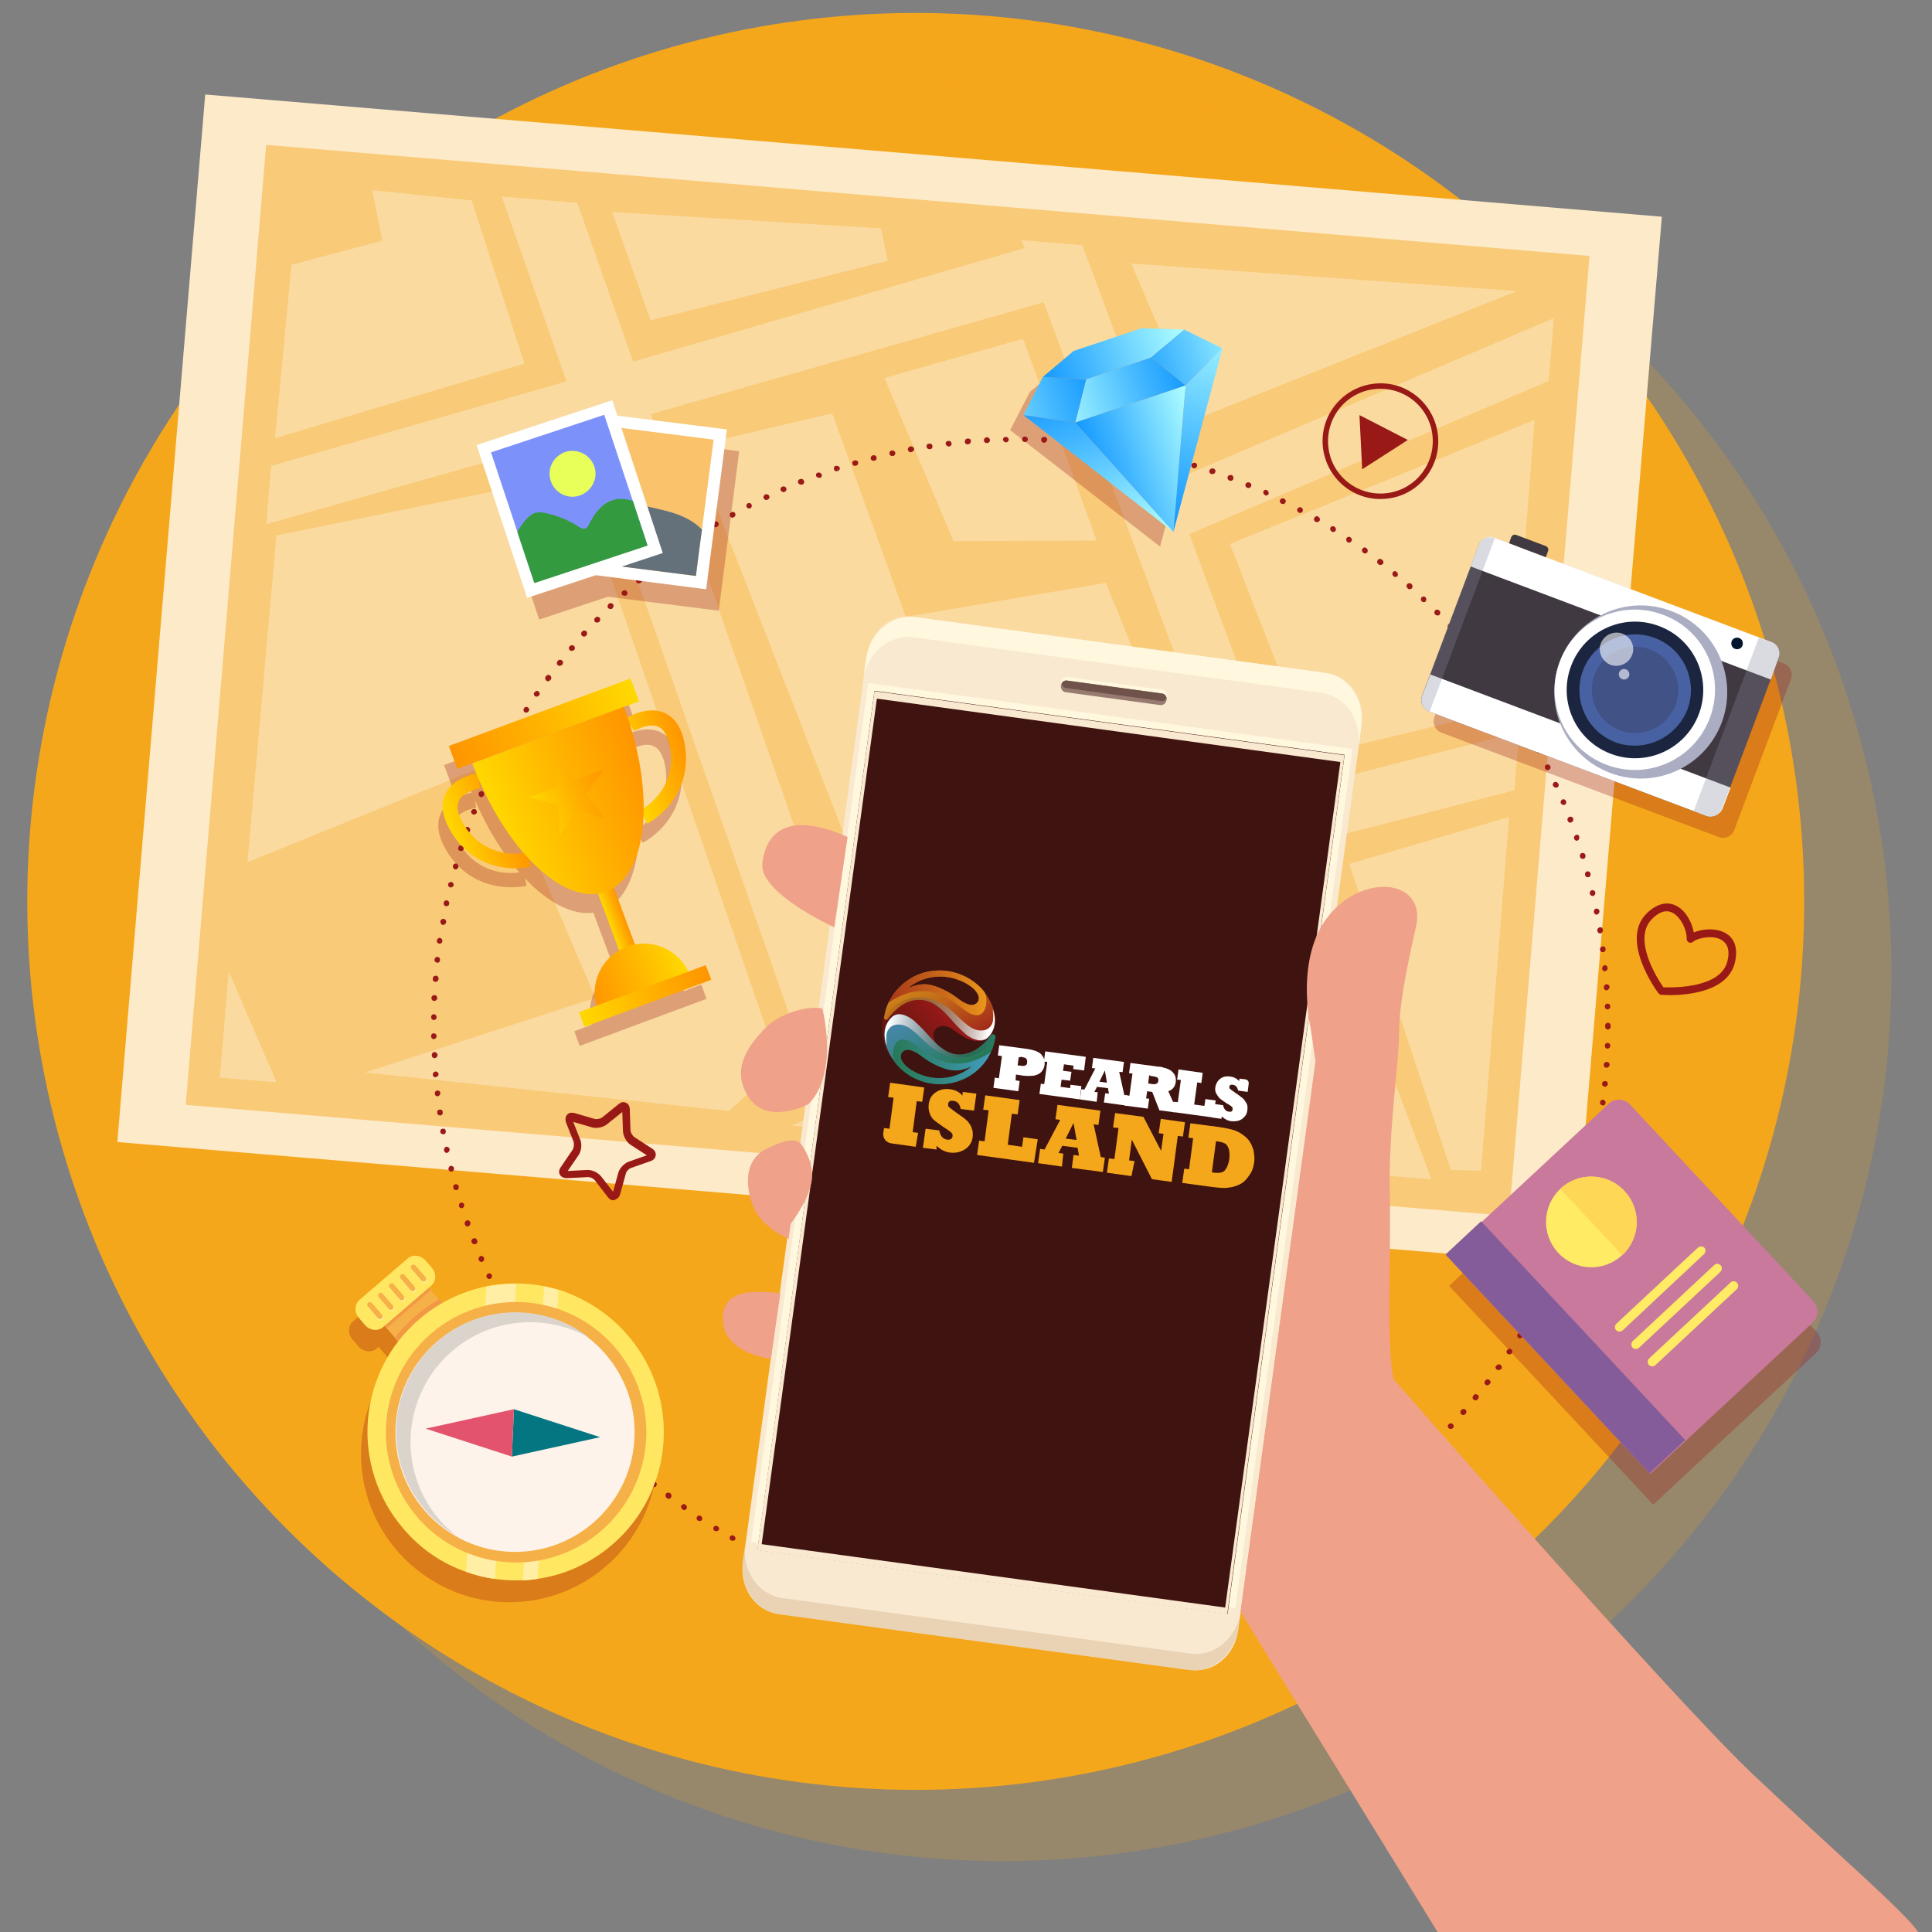 <?xml version="1.0" encoding="utf-8"?>
<!-- Generator: Adobe Illustrator 25.0.0, SVG Export Plug-In . SVG Version: 6.00 Build 0)  -->
<svg version="1.1" xmlns="http://www.w3.org/2000/svg" xmlns:xlink="http://www.w3.org/1999/xlink" x="0px" y="0px"
	 viewBox="0 0 566.9 566.9" style="enable-background:new 0 0 566.9 566.9;" xml:space="preserve">
<rect x="0" y="0" width="566.9" height="566.9" fill="#808080" stroke="none"/>
<style type="text/css">
	.st0{fill:url(#SVGID_1_);}
	.st1{opacity:0.2;fill:url(#SVGID_2_);enable-background:new    ;}
	.st2{fill:#FDEAC9;}
	.st3{fill:#F9CA77;}
	.st4{opacity:0.5;fill:#FDEAC9;}
	.st5{opacity:0.3;fill:#991917;}
	.st6{fill:#9A1919;}
	.st7{fill:url(#SVGID_3_);}
	.st8{fill:url(#SVGID_4_);}
	.st9{fill:url(#SVGID_5_);}
	.st10{fill:url(#SVGID_6_);}
	.st11{fill:url(#SVGID_7_);}
	.st12{fill:url(#SVGID_8_);}
	.st13{fill:url(#SVGID_9_);}
	.st14{fill:url(#SVGID_10_);}
	.st15{fill:url(#SVGID_11_);}
	.st16{fill:url(#SVGID_12_);}
	.st17{fill:url(#SVGID_13_);}
	.st18{fill:url(#SVGID_14_);}
	.st19{fill:url(#SVGID_15_);}
	.st20{fill:url(#SVGID_16_);}
	.st21{fill:url(#SVGID_17_);}
	.st22{fill:#991917;}
	.st23{fill:#F6B048;}
	.st24{fill:#F29845;}
	.st25{fill:#FFE761;}
	.st26{fill:#FFEEA4;}
	.st27{fill:#FDF3EA;}
	.st28{fill:#DBD4CD;}
	.st29{fill:#047682;}
	.st30{fill:#E3536D;}
	.st31{fill:#F9E9D1;}
	.st32{fill:#FFF7DE;}
	.st33{fill:#EAD3B4;}
	.st34{fill:#3F130F;}
	.st35{fill:#987B70;}
	.st36{fill:#6F5249;}
	.st37{fill:#EFA189;}
	.st38{fill:#FFFFFF;}
	.st39{fill:#F5A71C;}
	.st40{fill:url(#SVGID_18_);}
	.st41{fill:url(#SVGID_19_);}
	.st42{fill:url(#SVGID_20_);}
	.st43{fill:url(#SVGID_21_);}
	.st44{fill:url(#SVGID_22_);}
	.st45{fill:url(#SVGID_23_);}
	.st46{fill:url(#SVGID_24_);}
	.st47{fill:url(#SVGID_25_);}
	.st48{fill:#F9C26B;}
	.st49{fill:#64717B;}
	.st50{fill:#7D91FB;}
	.st51{fill:#349A3F;}
	.st52{fill:#E9FF59;}
	.st53{fill:#413942;}
	.st54{fill:#ABAEC2;}
	.st55{fill:#1C253F;}
	.st56{fill:#415287;}
	.st57{fill:#4761A3;}
	.st58{opacity:0.6;fill:#FFFFFF;}
	.st59{fill:#041530;}
	.st60{opacity:0.3;fill:#848698;}
	.st61{fill:#C9799B;}
	.st62{fill:#855C9A;}
	.st63{fill:#FFEB64;}
	.st64{fill:#FFD756;}
</style>
<g id="Livello_2">
</g>
<g id="Livello_1">
	<linearGradient id="SVGID_1_" gradientUnits="userSpaceOnUse" x1="7.96" y1="264.542" x2="529.356" y2="264.542">
		<stop  offset="3.297662e-03" style="stop-color:#F5A71C"/>
		<stop  offset="1" style="stop-color:#F5A71C"/>
	</linearGradient>
	<circle class="st0" cx="268.7" cy="264.5" r="260.7"/>
	<linearGradient id="SVGID_2_" gradientUnits="userSpaceOnUse" x1="33.596" y1="285.392" x2="554.991" y2="285.392">
		<stop  offset="3.297662e-03" style="stop-color:#F5A71C"/>
		<stop  offset="1" style="stop-color:#F5A71C"/>
	</linearGradient>
	<circle class="st1" cx="294.3" cy="285.4" r="260.7"/>
	<g>
		
			<rect x="106.8" y="-14.9" transform="matrix(8.364976e-02 -0.997 0.997 8.364976e-02 40.347 442.831)" class="st2" width="308.3" height="428.7"/>
		
			<rect x="123.5" y="9.7" transform="matrix(8.364976e-02 -0.997 0.997 8.364976e-02 39.464 442.719)" class="st3" width="273.9" height="380.4"/>
		<g>
			<path class="st4" d="M382.9,247.7l65.8-16.9l1.4-17.1l-73,18.6L349,156.7l109.9-46.8l1.6-18.5l-117.1,49.9l-27.8-74.7l-18.1-1.5
				l3.1,7.7l-114.8,33.3l-18.1-51.4l-22.2-1.9l20.7,59.1l-90.8,26l-1.4,17.1l98-27.7l69.6,199l-17.4,7.4l43.1,3.6l-19.2-55.3
				l120.2-30.5l35.2,97.2l18.1,1.5L382.9,247.7z M241.7,267.2L191,121.5l115.2-32.8l55.2,147.9L241.7,267.2z"/>
			<polygon class="st4" points="59.6,319.5 60,320 83.1,322 63.2,276 			"/>
		</g>
		<polygon class="st4" points="81.1,157.1 168.9,139.3 228.6,312.7 213.9,326 107.1,314.7 174.7,292.8 145.1,223.6 72.6,253 		"/>
		<polygon class="st4" points="203.2,130.9 249.3,249.1 347.3,227 324.5,171 265.8,181 244.2,121.3 		"/>
		<polygon class="st4" points="279.8,158.8 259.5,110.9 300.2,99.4 321.8,158.6 		"/>
		<polygon class="st4" points="331.9,77.3 351.4,122.8 445.1,85.4 		"/>
		<polygon class="st4" points="360.9,159.6 385.1,221.8 443.7,207.6 450.3,123.2 		"/>
		<polygon class="st4" points="395.9,253.5 425.7,343.3 434.6,343.5 442.8,239.7 		"/>
		<polygon class="st2" points="255.4,287.9 272.3,331.3 314.3,336.3 306.6,311.3 334.5,307.1 351.3,340.3 395.6,346.3 360.5,259.4 
					"/>
		<polygon class="st4" points="179.6,62.2 190.9,94 260.5,76.5 258.5,67 		"/>
		<polygon class="st4" points="138.4,58.8 153.9,106.7 80.7,128.6 85.5,77.7 112.2,70.6 109.2,55.8 		"/>
		<g>
			<path class="st3" d="M442.8,356.8L54.5,324.2L78.1,42.5l388.3,32.6L442.8,356.8z M64.5,316.2l370.2,31.1l22.1-263.7L86.6,52.6
				L64.5,316.2z"/>
		</g>
	</g>
	<polygon class="st5" points="343.6,101.1 331.2,100.7 311.2,107.4 302.2,115 296.4,126.2 340.4,160.4 354.9,106.6 	"/>
	<path class="st5" d="M205.8,288.9l-5.1,1.9c-2.8-5.9-9.3-9.2-15.7-8l-6.2-16.6c5.3-3.4,8.2-11,8.7-20.8l1.1,1.9
		c6.6-3.6,13.4-12,10.9-23.9c-0.9-4.5-3-7.4-6-8.7c-4.3-1.8-9.1,0.5-10.6,1.4c-0.3-1-0.7-2-1.1-3l4.4-1.7l-2.5-6.7l-53.4,19.8
		l2.5,6.7l18.3-6.8l-13.9,5.2c0.4,1,0.8,2,1.2,3c-1.7,0.3-6.9,1.7-8.9,5.8c-1.5,3-1.1,6.5,1.1,10.5c5.9,10.6,16.5,12.5,23.9,11
		l-0.5-2.2c6.7,7.1,14,11,20.1,10.1l6.2,16.6c-5.6,3.3-8.4,9.9-6.7,16.3l-5.1,1.9l1.6,4.3l37.2-13.8L205.8,288.9z M184.7,220.2
		c1.1-0.7,4.6-2.4,7-1.3c1.6,0.7,2.8,2.5,3.4,5.5c1.8,8.8-2.7,15.3-7.6,18.5c0-7.4-1.3-15.8-4-24.5L184.7,220.2z M134.5,247
		c-1.5-2.7-1.8-4.8-1-6.4c1.2-2.4,4.9-3.4,6.2-3.6l-0.3-2.2c3.6,8.4,8.1,15.6,13,21.2C146.5,256.8,138.9,254.9,134.5,247z"/>
	<g>
		<g>
			<path class="st6" d="M300.9,474.2c-0.4,0-0.8-0.4-0.8-0.8c0-0.5,0.3-0.8,0.8-0.8l0.1,0c0.5,0,0.8,0.4,0.8,0.8
				c0,0.5-0.4,0.8-0.8,0.8L300.9,474.2C300.9,474.2,300.9,474.2,300.9,474.2z M295.4,474.2C295.4,474.2,295.4,474.2,295.4,474.2
				l-0.1,0c-0.5,0-0.8-0.4-0.8-0.8c0-0.4,0.4-0.8,0.8-0.8c0,0,0,0,0,0l0.1,0c0.5,0,0.8,0.4,0.8,0.8
				C296.2,473.8,295.8,474.2,295.4,474.2z M306.5,474.1c-0.4,0-0.8-0.3-0.8-0.8c0-0.5,0.3-0.8,0.8-0.9l0.1,0
				c0.5-0.1,0.8,0.3,0.8,0.8c0,0.5-0.3,0.8-0.8,0.8L306.5,474.1C306.5,474.1,306.5,474.1,306.5,474.1z M289.8,473.9
				C289.8,473.9,289.7,473.9,289.8,473.9l-0.2,0c-0.5,0-0.8-0.4-0.8-0.9c0-0.5,0.4-0.8,0.9-0.8l0.1,0c0.5,0,0.8,0.4,0.8,0.9
				C290.6,473.6,290.2,473.9,289.8,473.9z M312.1,473.8c-0.4,0-0.8-0.3-0.8-0.8c0-0.5,0.3-0.8,0.8-0.9c0.5,0,0.9,0.3,0.9,0.7
				c0,0.5-0.3,0.8-0.7,0.9L312.1,473.8C312.1,473.8,312.1,473.8,312.1,473.8z M284.2,473.5C284.2,473.5,284.1,473.5,284.2,473.5
				l-0.2,0c-0.5,0-0.8-0.4-0.8-0.9c0-0.5,0.4-0.8,0.9-0.8l0.1,0c0.5,0,0.8,0.4,0.8,0.9C285,473.2,284.6,473.5,284.2,473.5z
				 M317.7,473.3c-0.4,0-0.8-0.3-0.8-0.8c0-0.5,0.3-0.9,0.8-0.9c0.5,0,0.9,0.3,1,0.7c0.1,0.5-0.2,0.9-0.7,0.9L317.7,473.3
				C317.7,473.3,317.7,473.3,317.7,473.3z M278.6,473C278.6,473,278.5,473,278.6,473l-0.2,0c-0.5-0.1-0.8-0.5-0.7-0.9
				c0.1-0.5,0.5-0.8,0.9-0.7c0.5,0.1,0.8,0.5,0.8,0.9C279.3,472.6,279,473,278.6,473z M323.2,472.6c-0.4,0-0.8-0.3-0.8-0.7
				c-0.1-0.5,0.2-0.9,0.7-0.9l0.1,0c0.4-0.1,0.9,0.3,0.9,0.7c0.1,0.5-0.3,0.9-0.7,0.9l-0.1,0C323.3,472.6,323.3,472.6,323.2,472.6z
				 M273.1,472.2c0,0-0.1,0-0.1,0l-0.1,0c-0.4-0.1-0.8-0.5-0.7-1c0.1-0.4,0.5-0.8,1-0.7c0.5,0.1,0.8,0.5,0.7,0.9
				C273.8,471.9,273.5,472.2,273.1,472.2z M328.8,471.7c-0.4,0-0.7-0.3-0.8-0.7c-0.1-0.4,0.2-0.9,0.7-0.9l0.1,0
				c0.5-0.1,0.9,0.2,1,0.7c0.1,0.4-0.2,0.9-0.7,1l-0.1,0C328.9,471.7,328.8,471.7,328.8,471.7z M267.5,471.3c-0.1,0-0.1,0-0.2,0
				l-0.1,0c-0.4-0.1-0.8-0.5-0.7-1c0.1-0.4,0.5-0.7,1-0.7l0.1,0c0.4,0.1,0.7,0.5,0.6,1C268.3,471,267.9,471.3,267.5,471.3z
				 M334.3,470.7c-0.4,0-0.7-0.3-0.8-0.6c-0.1-0.4,0.2-0.9,0.6-1l0.1,0c0.4-0.1,0.9,0.2,1,0.6c0.1,0.4-0.2,0.9-0.6,1l-0.1,0
				C334.4,470.7,334.3,470.7,334.3,470.7z M262,470.1c-0.1,0-0.1,0-0.2,0l-0.1,0c-0.4-0.1-0.7-0.5-0.6-1c0.1-0.4,0.5-0.7,1-0.6
				l0.1,0c0.4,0.1,0.7,0.5,0.6,1C262.8,469.9,262.4,470.1,262,470.1z M339.7,469.5c-0.4,0-0.7-0.2-0.8-0.6c-0.1-0.4,0.2-0.9,0.6-1
				l0.1,0c0.4-0.1,0.9,0.2,1,0.6c0.1,0.4-0.2,0.9-0.6,1l-0.1,0C339.9,469.5,339.8,469.5,339.7,469.5z M256.6,468.8
				c-0.1,0-0.1,0-0.2,0l-0.1,0c-0.4-0.1-0.7-0.6-0.6-1c0.1-0.4,0.6-0.7,1-0.6l0.1,0c0.4,0.1,0.7,0.6,0.6,1
				C257.3,468.6,257,468.8,256.6,468.8z M345.2,468.1c-0.4,0-0.7-0.2-0.8-0.6c-0.1-0.4,0.1-0.9,0.6-1c0.4-0.1,0.9,0.1,1.1,0.6
				c0.1,0.4-0.1,0.9-0.5,1l-0.1,0C345.3,468.1,345.2,468.1,345.2,468.1z M251.2,467.3c-0.1,0-0.2,0-0.2,0l-0.1,0
				c-0.4-0.1-0.7-0.6-0.6-1c0.1-0.4,0.6-0.7,1-0.6l0.1,0c0.4,0.1,0.7,0.6,0.6,1C251.9,467.1,251.5,467.3,251.2,467.3z M350.6,466.5
				c-0.4,0-0.7-0.2-0.8-0.6c-0.1-0.4,0.1-0.9,0.6-1c0.4-0.1,0.9,0.1,1.1,0.5c0.1,0.4-0.1,0.9-0.5,1l-0.1,0
				C350.7,466.5,350.6,466.5,350.6,466.5z M245.8,465.7c-0.1,0-0.2,0-0.2,0l-0.1,0c-0.4-0.2-0.7-0.6-0.5-1.1
				c0.2-0.4,0.6-0.7,1.1-0.5c0.4,0.1,0.7,0.6,0.6,1C246.5,465.4,246.2,465.7,245.8,465.7z M355.9,464.8c-0.3,0-0.7-0.2-0.8-0.6
				c-0.1-0.4,0.1-0.9,0.5-1c0.4-0.2,0.9,0.1,1.1,0.5c0.2,0.4,0,0.9-0.5,1l-0.1,0C356.1,464.8,356,464.8,355.9,464.8z M240.5,463.8
				c-0.1,0-0.2,0-0.3,0l-0.1,0c-0.4-0.2-0.6-0.6-0.5-1.1c0.2-0.4,0.6-0.6,1.1-0.5c0.4,0.2,0.7,0.6,0.5,1.1
				C241.1,463.6,240.8,463.8,240.5,463.8z M361.1,462.9c-0.3,0-0.6-0.2-0.8-0.5c-0.2-0.4,0-0.9,0.5-1.1l0.1,0c0.4-0.2,0.9,0,1.1,0.5
				c0.2,0.4,0,0.9-0.5,1.1l-0.1,0C361.4,462.8,361.2,462.9,361.1,462.9z M235.2,461.8c-0.1,0-0.2,0-0.3-0.1l-0.1,0
				c-0.4-0.2-0.6-0.7-0.4-1.1c0.2-0.4,0.7-0.6,1.1-0.4c0.4,0.2,0.7,0.7,0.5,1.1C235.9,461.6,235.6,461.8,235.2,461.8z M366.3,460.8
				c-0.3,0-0.6-0.2-0.8-0.5c-0.2-0.4,0-0.9,0.4-1.1l0.1,0c0.4-0.2,0.9,0,1.1,0.4c0.2,0.4,0,0.9-0.4,1.1l-0.1,0
				C366.6,460.7,366.4,460.8,366.3,460.8z M230.1,459.6c-0.1,0-0.2,0-0.3-0.1l-0.1,0c-0.4-0.2-0.6-0.7-0.4-1.1
				c0.2-0.4,0.7-0.6,1.1-0.4l0.1,0.1c0.4,0.2,0.6,0.7,0.4,1.1C230.7,459.5,230.4,459.6,230.1,459.6z M371.4,458.5
				c-0.3,0-0.6-0.2-0.7-0.5c-0.2-0.4,0-0.9,0.4-1.1l0.1,0c0.4-0.2,0.9,0,1.1,0.4c0.2,0.4,0,0.9-0.4,1.1l-0.1,0
				C371.7,458.5,371.6,458.5,371.4,458.5z M225,457.3c-0.1,0-0.2,0-0.4-0.1l-0.1,0c-0.4-0.2-0.6-0.7-0.4-1.1
				c0.2-0.4,0.7-0.6,1.1-0.4l0.1,0.1c0.4,0.2,0.6,0.7,0.4,1.1C225.6,457.1,225.3,457.3,225,457.3z M376.5,456.1
				c-0.3,0-0.6-0.2-0.7-0.5c-0.2-0.4,0-0.9,0.4-1.1l0.1,0c0.4-0.2,0.9,0,1.1,0.4c0.2,0.4,0,0.9-0.4,1.1l-0.1,0
				C376.7,456.1,376.6,456.1,376.5,456.1z M219.9,454.8c-0.1,0-0.3,0-0.4-0.1l-0.1,0c-0.4-0.2-0.6-0.7-0.4-1.1
				c0.2-0.4,0.7-0.6,1.1-0.4l0.1,0.1c0.4,0.2,0.6,0.7,0.3,1.1C220.5,454.6,220.2,454.8,219.9,454.8z M381.5,453.5
				c-0.3,0-0.6-0.1-0.7-0.4c-0.2-0.4-0.1-0.9,0.3-1.1l0.1-0.1c0.4-0.2,0.9-0.1,1.1,0.3c0.2,0.4,0.1,0.9-0.3,1.1c0,0-0.1,0-0.1,0
				C381.8,453.5,381.6,453.5,381.5,453.5z M215,452.1c-0.1,0-0.3,0-0.4-0.1l-0.1,0c-0.4-0.2-0.5-0.7-0.3-1.1
				c0.2-0.4,0.7-0.5,1.1-0.3l0.1,0.1c0.4,0.2,0.5,0.7,0.3,1.1C215.6,452,215.3,452.1,215,452.1z M386.3,450.8
				c-0.3,0-0.6-0.1-0.7-0.4c-0.2-0.4-0.1-0.9,0.3-1.1l0.1-0.1c0.4-0.2,0.9-0.1,1.1,0.3c0.2,0.4,0.1,0.9-0.3,1.1l-0.1,0.1
				C386.6,450.7,386.5,450.8,386.3,450.8z M210.2,449.3c-0.1,0-0.3,0-0.4-0.1l-0.1,0c-0.4-0.2-0.5-0.7-0.3-1.1
				c0.2-0.4,0.7-0.5,1.1-0.3l0.1,0.1c0.4,0.2,0.5,0.7,0.3,1.1C210.7,449.1,210.4,449.3,210.2,449.3z M391.1,447.9
				c-0.3,0-0.5-0.1-0.7-0.4c-0.2-0.4-0.1-0.9,0.3-1.1c0.4-0.2,0.9-0.2,1.2,0.2c0.2,0.4,0.2,0.9-0.2,1.1l-0.1,0.1
				C391.4,447.8,391.3,447.9,391.1,447.9z M205.4,446.3c-0.2,0-0.3,0-0.5-0.1l-0.1,0c-0.4-0.2-0.5-0.7-0.3-1.1
				c0.2-0.4,0.7-0.5,1.1-0.3l0.1,0.1c0.4,0.3,0.5,0.8,0.2,1.1C205.9,446.1,205.7,446.3,205.4,446.3z M395.8,444.8
				c-0.3,0-0.5-0.1-0.7-0.4c-0.3-0.4-0.2-0.9,0.2-1.1l0.1-0.1c0.4-0.3,0.9-0.1,1.1,0.2c0.3,0.4,0.1,0.9-0.2,1.1l-0.1,0.1
				C396.1,444.8,396,444.8,395.8,444.8z M200.8,443.1c-0.2,0-0.3,0-0.5-0.2l-0.1-0.1c-0.4-0.3-0.5-0.8-0.2-1.1
				c0.3-0.4,0.8-0.5,1.1-0.2l0.1,0.1c0.4,0.3,0.5,0.8,0.2,1.1C201.3,443,201,443.1,200.8,443.1z M400.4,441.6
				c-0.3,0-0.5-0.1-0.7-0.3c-0.3-0.4-0.2-0.9,0.2-1.2l0.1-0.1c0.4-0.3,0.9-0.2,1.2,0.2c0.3,0.4,0.2,0.9-0.2,1.2l-0.1,0.1
				C400.7,441.5,400.6,441.6,400.4,441.6z M196.2,439.8c-0.2,0-0.3-0.1-0.5-0.2l-0.1-0.1c-0.4-0.3-0.4-0.8-0.2-1.2
				c0.3-0.4,0.8-0.4,1.2-0.2l0.1,0.1c0.4,0.3,0.4,0.8,0.2,1.2C196.7,439.7,196.5,439.8,196.2,439.8z M404.9,438.2
				c-0.2,0-0.5-0.1-0.7-0.3c-0.3-0.4-0.2-0.9,0.2-1.2c0.4-0.3,0.9-0.2,1.2,0.1c0.3,0.4,0.3,0.8-0.1,1.1l-0.1,0.1
				C405.2,438.2,405,438.2,404.9,438.2z M191.8,436.4c-0.2,0-0.4-0.1-0.5-0.2l-0.1-0.1c-0.4-0.3-0.4-0.8-0.1-1.2
				c0.3-0.4,0.8-0.4,1.2-0.1l0.1,0.1c0.4,0.3,0.4,0.8,0.1,1.2C192.3,436.3,192,436.4,191.8,436.4z M409.2,434.7
				c-0.2,0-0.5-0.1-0.6-0.3c-0.3-0.3-0.3-0.9,0.1-1.2l0.1-0.1c0.4-0.3,0.9-0.2,1.2,0.1c0.3,0.4,0.2,0.9-0.1,1.2l-0.1,0.1
				C409.6,434.7,409.4,434.7,409.2,434.7z M187.4,432.8c-0.2,0-0.3-0.1-0.5-0.2l-0.1-0.1c-0.3-0.3-0.4-0.8-0.1-1.2
				c0.3-0.3,0.8-0.4,1.2-0.1c0.3,0.3,0.4,0.8,0.1,1.2C187.9,432.7,187.7,432.8,187.4,432.8z M413.5,431.1c-0.2,0-0.5-0.1-0.6-0.3
				c-0.3-0.3-0.3-0.9,0.1-1.2c0.3-0.3,0.9-0.3,1.2,0c0.3,0.3,0.3,0.8,0,1.1l-0.1,0.1C413.9,431,413.7,431.1,413.5,431.1z
				 M183.2,429.1c-0.2,0-0.4-0.1-0.5-0.2l-0.1-0.1c-0.3-0.3-0.3-0.8,0-1.2c0.3-0.3,0.8-0.3,1.2,0c0.3,0.3,0.4,0.9,0.1,1.2
				C183.7,429,183.5,429.1,183.2,429.1z M417.6,427.3c-0.2,0-0.4-0.1-0.6-0.3c-0.3-0.3-0.3-0.9,0-1.2c0.3-0.3,0.9-0.3,1.2,0
				c0.3,0.3,0.3,0.8,0,1.1l-0.1,0.1C418,427.2,417.8,427.3,417.6,427.3z M179.2,425.2c-0.2,0-0.4-0.1-0.6-0.2l-0.1-0.1
				c-0.3-0.3-0.3-0.8,0-1.2c0.3-0.3,0.8-0.3,1.2,0l0.1,0.1c0.3,0.3,0.3,0.8,0,1.2C179.6,425.2,179.4,425.2,179.2,425.2z
				 M421.7,423.4c-0.2,0-0.4-0.1-0.6-0.2c-0.3-0.3-0.3-0.8,0-1.2c0.3-0.3,0.9-0.4,1.2-0.1c0.3,0.3,0.4,0.8,0.1,1.1l-0.1,0.1
				C422.1,423.3,421.9,423.4,421.7,423.4z M175.2,421.2c-0.2,0-0.4-0.1-0.5-0.2l-0.1-0.1c-0.3-0.3-0.3-0.9,0-1.2
				c0.3-0.3,0.9-0.3,1.2,0c0.3,0.3,0.3,0.9,0,1.2C175.6,421.2,175.4,421.2,175.2,421.2z M425.6,419.3c-0.2,0-0.4-0.1-0.5-0.2
				c-0.3-0.3-0.4-0.8-0.1-1.1c0,0,0.1-0.1,0.1-0.1c0.3-0.3,0.8-0.4,1.2,0c0.3,0.3,0.4,0.8,0,1.2c0,0,0,0,0,0
				C426,419.2,425.8,419.3,425.6,419.3z M171.4,417.2c-0.2,0-0.5-0.1-0.6-0.3l-0.1-0.1c-0.3-0.3-0.3-0.9,0-1.2
				c0.3-0.3,0.9-0.3,1.2,0l0.1,0.1c0.3,0.3,0.3,0.9-0.1,1.2C171.8,417.1,171.6,417.2,171.4,417.2z M429.3,415.2
				c-0.2,0-0.4-0.1-0.5-0.2c-0.3-0.3-0.4-0.8-0.1-1.2l0.1-0.1c0.3-0.3,0.8-0.4,1.2-0.1c0.3,0.3,0.4,0.8,0.1,1.2l-0.1,0.1
				C429.8,415.1,429.5,415.2,429.3,415.2z M167.7,412.9c-0.2,0-0.4-0.1-0.6-0.3l-0.1-0.1c-0.3-0.3-0.2-0.9,0.1-1.2
				c0.3-0.3,0.9-0.2,1.2,0.1c0.3,0.3,0.3,0.9-0.1,1.2C168.1,412.8,167.9,412.9,167.7,412.9z M432.9,410.9c-0.2,0-0.4-0.1-0.5-0.2
				c-0.4-0.3-0.4-0.8-0.1-1.2l0.1-0.1c0.3-0.4,0.8-0.4,1.2-0.1c0.4,0.3,0.4,0.8,0.1,1.2l-0.1,0.1
				C433.4,410.8,433.2,410.9,432.9,410.9z M164.2,408.6c-0.2,0-0.5-0.1-0.6-0.3l-0.1-0.1c-0.3-0.4-0.2-0.9,0.1-1.2
				c0.4-0.3,0.9-0.2,1.2,0.1l0.1,0.1c0.3,0.4,0.2,0.9-0.1,1.2C164.6,408.5,164.4,408.6,164.2,408.6z M436.4,406.5
				c-0.2,0-0.4-0.1-0.5-0.2c-0.4-0.3-0.4-0.8-0.1-1.2c0.3-0.4,0.8-0.5,1.2-0.2c0.4,0.3,0.5,0.8,0.2,1.1l-0.1,0.1
				C436.9,406.4,436.6,406.5,436.4,406.5z M160.8,404.1c-0.2,0-0.5-0.1-0.6-0.3l-0.1-0.1c-0.3-0.4-0.2-0.9,0.2-1.2
				c0.4-0.3,0.9-0.2,1.2,0.2c0.3,0.4,0.2,0.9-0.1,1.2C161.1,404.1,160.9,404.1,160.8,404.1z M439.7,402c-0.2,0-0.3,0-0.5-0.1
				c-0.4-0.3-0.5-0.8-0.2-1.1l0.1-0.1c0.3-0.4,0.8-0.5,1.2-0.2c0.4,0.3,0.5,0.8,0.2,1.2l-0.1,0.1C440.3,401.9,440,402,439.7,402z
				 M157.6,399.6c-0.3,0-0.5-0.1-0.7-0.4l-0.1-0.1c-0.3-0.4-0.2-0.9,0.2-1.1c0.4-0.3,0.9-0.2,1.1,0.2l0.1,0.1
				c0.3,0.4,0.2,0.9-0.2,1.1C157.9,399.5,157.7,399.6,157.6,399.6z M442.9,397.4c-0.2,0-0.3,0-0.5-0.1c-0.4-0.3-0.5-0.8-0.2-1.1
				l0.1-0.1c0.3-0.4,0.8-0.5,1.1-0.2c0.4,0.3,0.5,0.8,0.2,1.1l-0.1,0.1C443.5,397.3,443.2,397.4,442.9,397.4z M154.4,394.9
				c-0.3,0-0.5-0.1-0.6-0.3l-0.1-0.1c-0.2-0.4-0.1-0.9,0.3-1.1c0.4-0.2,0.9-0.1,1.1,0.3c0.2,0.4,0.2,0.9-0.2,1.2
				C154.7,394.8,154.6,394.9,154.4,394.9z M446,392.7c-0.2,0-0.3,0-0.4-0.1c-0.4-0.2-0.5-0.8-0.3-1.1c0.2-0.4,0.8-0.6,1.2-0.3
				c0.4,0.2,0.5,0.7,0.3,1.1l-0.1,0.1C446.5,392.5,446.2,392.7,446,392.7z M151.5,390.2c-0.3,0-0.6-0.1-0.7-0.4l-0.1-0.1
				c-0.2-0.4-0.1-0.9,0.3-1.1c0.4-0.2,0.9-0.1,1.1,0.3l0.1,0.1c0.2,0.4,0.1,0.9-0.3,1.1C151.8,390.1,151.7,390.2,151.5,390.2z
				 M448.8,387.8c-0.1,0-0.3,0-0.4-0.1c-0.4-0.2-0.5-0.7-0.3-1.1l0.1-0.1c0.2-0.4,0.7-0.5,1.1-0.3c0.4,0.2,0.5,0.7,0.3,1.1l0,0.1
				C449.4,387.7,449.1,387.8,448.8,387.8z M148.7,385.3c-0.3,0-0.5-0.1-0.7-0.4l-0.1-0.1c-0.2-0.4-0.1-0.9,0.3-1.1
				c0.4-0.2,0.9-0.1,1.1,0.3c0.2,0.4,0.1,0.9-0.3,1.2C149,385.2,148.8,385.3,148.7,385.3z M451.6,382.9c-0.1,0-0.3,0-0.4-0.1
				c-0.4-0.2-0.5-0.7-0.3-1.1c0.2-0.4,0.7-0.6,1.1-0.4c0.4,0.2,0.6,0.7,0.4,1.1l-0.1,0.1C452.1,382.8,451.9,382.9,451.6,382.9z
				 M146,380.3c-0.3,0-0.5-0.1-0.7-0.4l-0.1-0.1c-0.2-0.4,0-0.9,0.4-1.1c0.4-0.2,0.9,0,1.1,0.4c0.2,0.4,0.1,0.9-0.3,1.2
				C146.3,380.3,146.2,380.3,146,380.3z M454.1,377.9c-0.1,0-0.2,0-0.4-0.1c-0.4-0.2-0.6-0.7-0.4-1.1l0.1-0.1
				c0.2-0.4,0.7-0.6,1.1-0.4c0.4,0.2,0.6,0.7,0.4,1.1l0,0.1C454.7,377.8,454.4,377.9,454.1,377.9z M143.6,375.3
				c-0.3,0-0.6-0.2-0.7-0.4l-0.1-0.1c-0.2-0.4,0-0.9,0.4-1.1c0.4-0.2,0.9,0,1.1,0.4c0.2,0.4,0,0.9-0.4,1.1
				C143.8,375.3,143.7,375.3,143.6,375.3z M456.5,372.9c-0.1,0-0.2,0-0.3-0.1c-0.4-0.2-0.6-0.7-0.4-1.1l0-0.1
				c0.2-0.4,0.7-0.6,1.1-0.4c0.4,0.2,0.6,0.7,0.4,1.1l0,0.1C457.1,372.7,456.8,372.9,456.5,372.9z M141.3,370.3
				c-0.3,0-0.6-0.2-0.8-0.5l0-0.1c-0.2-0.4,0-0.9,0.4-1.1c0.4-0.2,0.9,0,1.1,0.4l0,0.1c0.2,0.4,0,0.9-0.4,1.1
				C141.5,370.2,141.4,370.3,141.3,370.3z M458.8,367.7c-0.1,0-0.2,0-0.3-0.1c-0.4-0.2-0.6-0.6-0.5-1.1l0.1-0.1
				c0.2-0.4,0.7-0.6,1.1-0.4c0.4,0.2,0.6,0.7,0.4,1.1l0,0.1C459.4,367.5,459.1,367.7,458.8,367.7z M139.2,365.1
				c-0.3,0-0.6-0.2-0.8-0.5l0-0.1c-0.2-0.4,0-0.9,0.5-1.1c0.4-0.2,0.9,0,1.1,0.5l0,0.1c0.2,0.4,0,0.9-0.5,1.1
				C139.4,365.1,139.3,365.1,139.2,365.1z M460.8,362.5c-0.1,0-0.2,0-0.3,0c-0.4-0.2-0.6-0.6-0.5-1.1l0-0.1c0.2-0.4,0.6-0.6,1.1-0.5
				c0.4,0.2,0.6,0.6,0.5,1.1l0,0.1C461.5,362.3,461.2,362.5,460.8,362.5z M137.2,359.9c-0.3,0-0.7-0.2-0.8-0.6l0-0.1
				c-0.2-0.4,0.1-0.9,0.5-1.1c0.4-0.2,0.9,0.1,1.1,0.5l0,0.1c0.2,0.4-0.1,0.9-0.5,1.1C137.4,359.8,137.3,359.9,137.2,359.9z
				 M462.7,357.2c-0.1,0-0.2,0-0.2,0c-0.4-0.1-0.7-0.6-0.5-1l0-0.1c0.2-0.4,0.6-0.7,1.1-0.5c0.4,0.2,0.7,0.6,0.5,1.1l0,0.1
				C463.4,356.9,463.1,357.2,462.7,357.2z M135.4,354.5c-0.3,0-0.6-0.2-0.7-0.5l0-0.1c-0.1-0.4,0.1-0.9,0.5-1c0.4-0.1,0.9,0.1,1,0.5
				c0.1,0.4-0.1,0.9-0.5,1.1C135.6,354.5,135.5,354.5,135.4,354.5z M464.4,351.8c-0.1,0-0.2,0-0.3,0c-0.4-0.1-0.7-0.6-0.5-1
				c0.1-0.4,0.6-0.7,1-0.6c0.4,0.1,0.7,0.5,0.6,1l0,0.1C465.1,351.6,464.8,351.8,464.4,351.8z M133.8,349.2c-0.4,0-0.7-0.2-0.8-0.6
				l0-0.1c-0.1-0.4,0.1-0.9,0.6-1c0.4-0.1,0.9,0.1,1,0.6l0,0.1c0.1,0.4-0.1,0.9-0.6,1C134,349.2,133.9,349.2,133.8,349.2z
				 M466,346.4c-0.1,0-0.2,0-0.2,0c-0.4-0.1-0.7-0.6-0.6-1c0.1-0.4,0.6-0.7,1-0.6c0.4,0.1,0.7,0.5,0.6,1l0,0.1
				C466.6,346.2,466.3,346.4,466,346.4z M132.4,343.8c-0.4,0-0.7-0.3-0.8-0.6l0-0.1c-0.1-0.4,0.2-0.9,0.6-1c0.4-0.1,0.9,0.2,1,0.6
				l0,0.1c0.1,0.4-0.2,0.9-0.6,1C132.5,343.7,132.4,343.8,132.4,343.8z M467.3,341c-0.1,0-0.1,0-0.2,0c-0.4-0.1-0.7-0.5-0.6-1l0-0.1
				c0.1-0.4,0.6-0.7,1-0.6c0.4,0.1,0.7,0.5,0.6,1l0,0.1C468,340.7,467.7,341,467.3,341z M131.1,338.3c-0.4,0-0.7-0.3-0.8-0.7l0-0.1
				c-0.1-0.4,0.2-0.9,0.6-1c0.4-0.1,0.9,0.2,1,0.6l0,0.1c0.1,0.4-0.2,0.9-0.6,1C131.2,338.3,131.2,338.3,131.1,338.3z M468.5,335.5
				c-0.1,0-0.1,0-0.2,0c-0.4-0.1-0.7-0.5-0.7-1l0-0.1c0.1-0.4,0.5-0.7,1-0.6c0.4,0.1,0.7,0.5,0.6,1l0,0.1
				C469.2,335.2,468.9,335.5,468.5,335.5z M130,332.8c-0.4,0-0.7-0.2-0.8-0.6l0-0.1c-0.1-0.4,0.2-0.9,0.7-0.9
				c0.5-0.1,0.9,0.2,0.9,0.7c0.1,0.4-0.2,0.9-0.7,1C130.1,332.7,130,332.8,130,332.8z M469.5,330c0,0-0.1,0-0.1,0
				c-0.5-0.1-0.8-0.5-0.7-0.9l0-0.1c0.1-0.4,0.5-0.8,1-0.7c0.4,0.1,0.7,0.5,0.7,1l0,0.1C470.2,329.7,469.9,330,469.5,330z
				 M129.1,327.3c-0.4,0-0.8-0.3-0.8-0.7l0-0.1c-0.1-0.5,0.2-0.9,0.7-0.9c0.5-0.1,0.9,0.2,0.9,0.7l0,0.1c0.1,0.5-0.3,0.9-0.7,0.9
				C129.2,327.3,129.1,327.3,129.1,327.3z M470.3,324.4C470.3,324.4,470.2,324.4,470.3,324.4c-0.5-0.1-0.9-0.5-0.8-0.9l0-0.1
				c0.1-0.5,0.5-0.8,0.9-0.7c0.5,0.1,0.8,0.5,0.7,0.9l0,0.1C471.1,324.1,470.7,324.4,470.3,324.4z M128.4,321.7
				c-0.4,0-0.8-0.3-0.8-0.7l0-0.1c-0.1-0.5,0.3-0.9,0.7-0.9c0.5-0.1,0.9,0.3,0.9,0.7l0,0.1C129.2,321.2,128.9,321.6,128.4,321.7
				C128.4,321.7,128.4,321.7,128.4,321.7z M470.9,318.9C470.9,318.9,470.9,318.9,470.9,318.9c-0.5-0.1-0.9-0.5-0.8-0.9
				c0-0.5,0.4-0.8,0.9-0.8c0.5,0,0.8,0.4,0.8,0.8l0,0.1C471.7,318.6,471.3,318.9,470.9,318.9z M127.8,316.1c-0.4,0-0.8-0.3-0.8-0.7
				l0-0.1c0-0.5,0.3-0.8,0.8-0.9c0.5,0,0.8,0.3,0.9,0.8C128.7,315.6,128.3,316,127.8,316.1C127.9,316.1,127.8,316.1,127.8,316.1z
				 M471.4,313.3C471.4,313.3,471.3,313.3,471.4,313.3c-0.5,0-0.9-0.4-0.8-0.9c0-0.5,0.4-0.8,0.9-0.8c0.5,0,0.8,0.4,0.8,0.8l0,0.1
				C472.2,313,471.8,313.3,471.4,313.3z M127.5,310.5c-0.4,0-0.8-0.3-0.8-0.8c0,0,0-0.1,0-0.1c0-0.5,0.3-0.9,0.8-0.9
				c0.4,0,0.8,0.3,0.9,0.8l0,0.1C128.3,310.1,128,310.5,127.5,310.5C127.5,310.5,127.5,310.5,127.5,310.5z M471.7,307.7
				C471.7,307.7,471.6,307.7,471.7,307.7c-0.5,0-0.8-0.4-0.8-0.8l0-0.1c0-0.5,0.4-0.8,0.8-0.8c0.5,0,0.8,0.4,0.8,0.8l0,0.1
				C472.5,307.3,472.1,307.7,471.7,307.7z M127.3,304.9c-0.5,0-0.8-0.4-0.8-0.8l0-0.1c0-0.5,0.3-0.8,0.8-0.8c0.4,0,0.8,0.3,0.8,0.8
				l0,0.1C128.1,304.5,127.7,304.9,127.3,304.9C127.3,304.9,127.3,304.9,127.3,304.9z M471.8,302.1c-0.5,0-0.8-0.4-0.8-0.8v-0.1
				c0,0,0-0.1,0-0.1c0,0,0-0.1,0-0.1v-0.1c0-0.5,0.4-0.8,0.8-0.8c0.5,0,0.8,0.4,0.8,0.8v0.1c0,0,0,0.1,0,0.1c0,0,0,0.1,0,0.1v0.1
				C472.6,301.7,472.2,302.1,471.8,302.1z M127.3,299.3C127.3,299.3,127.3,299.3,127.3,299.3c-0.5,0-0.8-0.4-0.8-0.8l0-0.1
				c0-0.5,0.4-0.8,0.8-0.8c0.5,0,0.8,0.4,0.8,0.8l0,0.1C128.1,299,127.7,299.3,127.3,299.3z M471.7,296.2c-0.4,0-0.8-0.3-0.8-0.8
				l0-0.1c0-0.5,0.3-0.8,0.8-0.8c0.5,0,0.8,0.3,0.8,0.8l0,0.1C472.5,295.8,472.2,296.1,471.7,296.2
				C471.7,296.2,471.7,296.2,471.7,296.2z M127.4,293.7C127.4,293.7,127.4,293.7,127.4,293.7c-0.5,0-0.8-0.4-0.8-0.8l0-0.1
				c0-0.5,0.4-0.8,0.9-0.8c0.5,0,0.8,0.4,0.8,0.9C128.3,293.3,127.9,293.7,127.4,293.7z M471.4,290.6c-0.4,0-0.8-0.3-0.8-0.8l0-0.1
				c0-0.5,0.3-0.8,0.8-0.9c0.5,0,0.8,0.3,0.9,0.8l0,0.1C472.2,290.1,471.9,290.5,471.4,290.6C471.4,290.6,471.4,290.6,471.4,290.6z
				 M127.8,288.1C127.8,288.1,127.8,288.1,127.8,288.1c-0.5,0-0.9-0.4-0.8-0.9l0-0.1c0-0.5,0.4-0.8,0.9-0.8c0.5,0,0.8,0.4,0.8,0.9
				l0,0.1C128.6,287.8,128.2,288.1,127.8,288.1z M470.9,285c-0.4,0-0.8-0.3-0.8-0.8c0-0.5,0.3-0.9,0.7-1c0.4,0,0.9,0.2,0.9,0.7
				l0,0.1C471.8,284.5,471.4,284.9,470.9,285C471,285,470.9,285,470.9,285z M128.3,282.5C128.3,282.5,128.3,282.5,128.3,282.5
				c-0.5-0.1-0.9-0.5-0.8-0.9l0-0.1c0.1-0.5,0.5-0.8,0.9-0.7c0.5,0,0.8,0.5,0.7,0.9l0,0.1C129.1,282.2,128.8,282.5,128.3,282.5z
				 M470.3,279.4c-0.4,0-0.8-0.3-0.8-0.7c-0.1-0.5,0.2-0.9,0.7-1c0.5-0.1,0.9,0.2,0.9,0.7l0,0.1C471.2,279,470.8,279.4,470.3,279.4
				C470.3,279.4,470.3,279.4,470.3,279.4z M129,276.9c0,0-0.1,0-0.1,0c-0.5-0.1-0.8-0.4-0.7-0.9l0-0.1c0.1-0.4,0.5-0.8,0.9-0.7
				c0.4,0.1,0.8,0.5,0.7,0.9C129.8,276.6,129.5,276.9,129,276.9z M469.5,273.9c-0.4,0-0.7-0.3-0.8-0.7l0-0.1c-0.1-0.4,0.2-0.9,0.7-1
				c0.5-0.1,0.9,0.2,0.9,0.7l0,0.1c0.1,0.4-0.2,0.9-0.7,1C469.6,273.9,469.5,273.9,469.5,273.9z M130,271.4c0,0-0.1,0-0.1,0
				c-0.4-0.1-0.7-0.5-0.7-1l0-0.1c0.1-0.4,0.5-0.7,1-0.7c0.4,0.1,0.8,0.5,0.7,1l0,0.1C130.7,271.2,130.3,271.4,130,271.4z
				 M468.5,268.4c-0.4,0-0.7-0.3-0.8-0.7l0-0.1c-0.1-0.4,0.2-0.9,0.6-1c0.4-0.1,0.9,0.2,1,0.6l0,0.1c0.1,0.4-0.2,0.9-0.6,1
				C468.6,268.4,468.5,268.4,468.5,268.4z M131,265.9c-0.1,0-0.1,0-0.2,0c-0.4-0.1-0.7-0.5-0.6-1l0-0.1c0.1-0.4,0.5-0.7,1-0.6
				c0.4,0.1,0.7,0.5,0.6,1l0,0.1C131.7,265.7,131.4,265.9,131,265.9z M467.3,262.9c-0.4,0-0.7-0.3-0.8-0.6l0-0.1
				c-0.1-0.4,0.2-0.9,0.6-1c0.4-0.1,0.9,0.2,1,0.6l0,0.1c0.1,0.4-0.2,0.9-0.6,1C467.4,262.9,467.4,262.9,467.3,262.9z M132.3,260.4
				c-0.1,0-0.1,0-0.2,0c-0.4-0.1-0.7-0.5-0.6-0.9l0-0.1c0.1-0.4,0.6-0.7,1-0.6c0.4,0.1,0.7,0.6,0.6,1
				C133,260.1,132.7,260.4,132.3,260.4z M465.9,257.4c-0.4,0-0.7-0.2-0.8-0.6l0-0.1c-0.1-0.4,0.1-0.9,0.6-1c0.4-0.1,0.9,0.1,1,0.6
				l0,0.1c0.1,0.4-0.1,0.9-0.6,1C466.1,257.4,466,257.4,465.9,257.4z M133.7,255.1c-0.1,0-0.2,0-0.2,0c-0.4-0.1-0.7-0.6-0.6-1l0-0.1
				c0.1-0.4,0.6-0.7,1-0.6c0.4,0.1,0.7,0.6,0.6,1l0,0.1C134.4,254.8,134.1,255.1,133.7,255.1z M464.4,252c-0.3,0-0.7-0.2-0.8-0.6
				l0-0.1c-0.1-0.4,0.1-0.9,0.6-1c0.4-0.1,0.9,0.1,1,0.6l0,0.1c0.1,0.4-0.1,0.9-0.5,1C464.6,252,464.5,252,464.4,252z M135.3,249.7
				c-0.1,0-0.2,0-0.3,0c-0.4-0.1-0.7-0.6-0.5-1l0-0.1c0.1-0.4,0.6-0.7,1-0.5c0.4,0.1,0.7,0.6,0.5,1l0,0.1
				C136,249.5,135.7,249.7,135.3,249.7z M462.7,246.7c-0.3,0-0.7-0.2-0.8-0.6c-0.2-0.4,0.1-0.9,0.5-1.1c0.4-0.2,0.9,0,1,0.5l0,0.1
				c0.1,0.4-0.1,0.9-0.5,1C462.9,246.7,462.8,246.7,462.7,246.7z M137.1,244.4c-0.1,0-0.2,0-0.3,0c-0.4-0.2-0.7-0.6-0.5-1.1l0-0.1
				c0.2-0.4,0.6-0.7,1.1-0.5c0.4,0.2,0.7,0.6,0.5,1.1l0,0.1C137.8,244.1,137.5,244.4,137.1,244.4z M460.8,241.4
				c-0.3,0-0.7-0.2-0.8-0.6c-0.2-0.4,0-0.9,0.5-1.1c0.4-0.2,0.9,0,1.1,0.4l0,0.1c0.2,0.4-0.1,0.9-0.5,1.1
				C461,241.4,460.9,241.4,460.8,241.4z M139.1,239c-0.1,0-0.2,0-0.3,0c-0.4-0.2-0.7-0.6-0.5-1l0-0.1c0.2-0.4,0.6-0.6,1.1-0.5
				c0.4,0.2,0.6,0.6,0.5,1.1C139.8,238.8,139.4,239,139.1,239z M458.8,236.2c-0.3,0-0.6-0.2-0.8-0.5c-0.2-0.4,0-0.9,0.4-1.1
				c0.4-0.2,0.9,0,1.1,0.4l0,0.1c0.2,0.4,0,0.9-0.5,1.1C459,236.2,458.9,236.2,458.8,236.2z M141.2,233.9c-0.1,0-0.2,0-0.3-0.1
				c-0.4-0.2-0.6-0.7-0.4-1.1l0-0.1c0.2-0.4,0.7-0.6,1.1-0.4c0.4,0.2,0.6,0.7,0.4,1.1l0,0.1C141.8,233.7,141.5,233.9,141.2,233.9z
				 M456.5,231.1c-0.3,0-0.6-0.2-0.8-0.5c-0.2-0.4,0-0.9,0.4-1.1c0.4-0.2,0.9,0,1.1,0.4l0.1,0.1c0.2,0.4,0,0.9-0.4,1.1
				C456.8,231.1,456.6,231.1,456.5,231.1z M143.5,228.8c-0.1,0-0.2,0-0.4-0.1c-0.4-0.2-0.6-0.7-0.4-1.1l0-0.1
				c0.2-0.4,0.7-0.6,1.1-0.4c0.4,0.2,0.6,0.7,0.4,1.1l-0.1,0.1C144.1,228.6,143.8,228.8,143.5,228.8z M454.1,226
				c-0.3,0-0.6-0.2-0.7-0.5c-0.2-0.4-0.1-0.9,0.3-1.1c0.4-0.2,0.9-0.1,1.1,0.3l0.1,0.1c0.2,0.4,0,0.9-0.4,1.1
				C454.4,226,454.3,226,454.1,226z M146,223.7c-0.1,0-0.3,0-0.4-0.1c-0.4-0.2-0.6-0.7-0.4-1.1l0-0.1c0.2-0.4,0.7-0.6,1.1-0.4
				c0.4,0.2,0.6,0.7,0.4,1.1l-0.1,0.1C146.6,223.6,146.3,223.7,146,223.7z M451.6,221c-0.3,0-0.6-0.2-0.7-0.4l-0.1-0.1
				c-0.2-0.4-0.1-0.9,0.3-1.1c0.4-0.2,0.9-0.1,1.1,0.3l0.1,0.1c0.2,0.4,0.1,0.9-0.3,1.1C451.9,221,451.7,221,451.6,221z
				 M148.6,218.8c-0.1,0-0.3,0-0.4-0.1c-0.4-0.2-0.5-0.7-0.3-1.1l0.1-0.1c0.2-0.4,0.7-0.5,1.1-0.3c0.4,0.2,0.5,0.7,0.3,1.1l-0.1,0.1
				C149.2,218.6,148.9,218.8,148.6,218.8z M448.9,216.2c-0.3,0-0.6-0.1-0.7-0.4l-0.1-0.1c-0.2-0.4-0.1-0.9,0.3-1.1
				c0.4-0.2,0.9-0.1,1.1,0.3l0.1,0.1c0.2,0.4,0.1,0.9-0.3,1.1C449.2,216.1,449,216.2,448.9,216.2z M151.4,213.9
				c-0.1,0-0.3,0-0.4-0.1c-0.4-0.2-0.5-0.7-0.3-1.1l0.1-0.1c0.2-0.4,0.7-0.5,1.1-0.3c0.4,0.2,0.5,0.7,0.3,1.1l-0.1,0.1
				C152,213.8,151.7,213.9,151.4,213.9z M446,211.3c-0.3,0-0.5-0.1-0.7-0.4l-0.1-0.1c-0.2-0.4-0.1-0.9,0.3-1.1
				c0.4-0.2,0.9-0.1,1.1,0.3l0.1,0.1c0.2,0.4,0.1,0.9-0.3,1.1C446.3,211.3,446.2,211.3,446,211.3z M154.4,209.1
				c-0.1,0-0.3,0-0.4-0.1c-0.4-0.2-0.5-0.7-0.3-1.1l0.1-0.1c0.2-0.4,0.8-0.5,1.1-0.2c0.4,0.2,0.5,0.8,0.2,1.1
				C155,208.9,154.7,209.1,154.4,209.1z M443,206.6c-0.3,0-0.5-0.1-0.7-0.4l-0.1-0.1c-0.3-0.4-0.1-0.9,0.2-1.1
				c0.4-0.3,0.9-0.2,1.1,0.2l0.1,0.1c0.3,0.4,0.2,0.9-0.2,1.1C443.3,206.6,443.1,206.6,443,206.6z M157.5,204.4
				c-0.2,0-0.3,0-0.5-0.1c-0.4-0.3-0.5-0.8-0.2-1.1l0.1-0.1c0.3-0.4,0.8-0.5,1.1-0.2c0.4,0.3,0.5,0.8,0.2,1.1l-0.1,0.1
				C158,204.3,157.8,204.4,157.5,204.4z M439.8,202c-0.3,0-0.5-0.1-0.7-0.3c-0.3-0.4-0.2-0.9,0.2-1.2c0.4-0.3,0.9-0.2,1.1,0.1
				l0.1,0.1c0.3,0.4,0.2,0.9-0.2,1.1C440.1,202,440,202,439.8,202z M160.8,199.9c-0.2,0-0.3-0.1-0.5-0.2c-0.4-0.3-0.4-0.8-0.2-1.2
				l0.1-0.1c0.3-0.4,0.8-0.5,1.2-0.2c0.4,0.3,0.5,0.8,0.2,1.2l-0.1,0.1C161.3,199.8,161,199.9,160.8,199.9z M436.5,197.5
				c-0.3,0-0.5-0.1-0.7-0.3c-0.3-0.4-0.2-0.9,0.1-1.2c0.4-0.3,0.8-0.2,1.1,0.1l0.1,0.1c0.3,0.4,0.2,0.9-0.2,1.2
				C436.8,197.5,436.7,197.5,436.5,197.5z M164.2,195.4c-0.2,0-0.4-0.1-0.5-0.2c-0.4-0.3-0.4-0.8-0.1-1.2l0.1-0.1
				c0.3-0.4,0.8-0.4,1.2-0.1c0.4,0.3,0.4,0.8,0.1,1.2l-0.1,0.1C164.6,195.3,164.4,195.4,164.2,195.4z M433,193.1
				c-0.2,0-0.5-0.1-0.6-0.3c-0.3-0.4-0.3-0.9,0.1-1.2c0.4-0.3,0.8-0.3,1.1,0.1l0.1,0.1c0.3,0.4,0.2,0.9-0.1,1.2
				C433.4,193.1,433.2,193.1,433,193.1z M167.7,191c-0.2,0-0.4-0.1-0.5-0.2c-0.3-0.3-0.4-0.8-0.1-1.1l0.1-0.1
				c0.3-0.3,0.8-0.4,1.2-0.1c0.3,0.3,0.4,0.8,0.1,1.2C168.2,190.9,168,191,167.7,191z M429.4,188.8c-0.2,0-0.5-0.1-0.6-0.3
				c-0.3-0.3-0.3-0.9,0-1.2c0.3-0.3,0.8-0.3,1.1,0l0.1,0.1c0.3,0.3,0.3,0.9-0.1,1.2C429.8,188.8,429.6,188.8,429.4,188.8z
				 M171.4,186.8c-0.2,0-0.4-0.1-0.6-0.2c-0.3-0.3-0.4-0.8-0.1-1.2l0.1-0.1c0.3-0.3,0.8-0.4,1.2-0.1c0.3,0.3,0.4,0.8,0.1,1.2
				l-0.1,0.1C171.8,186.7,171.6,186.8,171.4,186.8z M425.7,184.7c-0.2,0-0.4-0.1-0.6-0.3l-0.1-0.1c-0.3-0.3-0.3-0.9,0.1-1.2
				c0.3-0.3,0.9-0.3,1.2,0.1l0.1,0.1c0.3,0.3,0.3,0.8,0,1.2C426.1,184.6,425.9,184.7,425.7,184.7z M175.2,182.7
				c-0.2,0-0.4-0.1-0.6-0.2c-0.3-0.3-0.3-0.8,0-1.2l0.1-0.1c0.3-0.3,0.8-0.3,1.2,0c0.3,0.3,0.3,0.8,0,1.2l-0.1,0.1
				C175.6,182.6,175.4,182.7,175.2,182.7z M421.8,180.6c-0.2,0-0.4-0.1-0.6-0.2l-0.1-0.1c-0.3-0.3-0.3-0.8,0-1.2
				c0.3-0.3,0.8-0.3,1.2,0l0.1,0.1c0.3,0.3,0.3,0.8,0,1.2C422.2,180.6,422,180.6,421.8,180.6z M179.1,178.7c-0.2,0-0.4-0.1-0.6-0.2
				c-0.3-0.3-0.3-0.8,0-1.2l0.1-0.1c0.3-0.3,0.8-0.3,1.2,0c0.3,0.3,0.3,0.8,0,1.2l-0.1,0.1C179.6,178.7,179.4,178.7,179.1,178.7z
				 M417.8,176.7c-0.2,0-0.4-0.1-0.6-0.2c-0.3-0.3-0.4-0.9-0.1-1.2c0.3-0.3,0.8-0.4,1.1-0.1l0.1,0.1c0.3,0.3,0.3,0.8,0,1.2
				C418.2,176.6,418,176.7,417.8,176.7z M183.2,174.8c-0.2,0-0.4-0.1-0.6-0.2c-0.3-0.3-0.3-0.8,0-1.1l0.1-0.1
				c0.3-0.3,0.9-0.3,1.2,0.1c0.3,0.3,0.3,0.9-0.1,1.2C183.7,174.8,183.5,174.8,183.2,174.8z M413.6,172.9c-0.2,0-0.4-0.1-0.5-0.2
				l-0.1-0.1c-0.3-0.3-0.4-0.8-0.1-1.2c0.3-0.3,0.8-0.4,1.2-0.1l0.1,0.1c0.3,0.3,0.4,0.8,0.1,1.2
				C414.1,172.8,413.8,172.9,413.6,172.9z M187.4,171.2c-0.2,0-0.5-0.1-0.6-0.3c-0.3-0.3-0.3-0.9,0.1-1.2l0.1-0.1
				c0.3-0.3,0.9-0.3,1.2,0.1c0.3,0.3,0.3,0.9-0.1,1.2l-0.1,0.1C187.8,171.1,187.6,171.2,187.4,171.2z M409.4,169.3
				c-0.2,0-0.4-0.1-0.5-0.2c-0.4-0.3-0.4-0.8-0.2-1.2c0.3-0.4,0.8-0.4,1.1-0.1l0.1,0.1c0.3,0.3,0.4,0.8,0.1,1.2
				C409.8,169.2,409.6,169.3,409.4,169.3z M191.7,167.6c-0.2,0-0.5-0.1-0.6-0.3c-0.3-0.4-0.2-0.9,0.1-1.2l0.1-0.1
				c0.4-0.3,0.9-0.2,1.2,0.1c0.3,0.4,0.2,0.9-0.1,1.2l-0.1,0.1C192.1,167.5,191.9,167.6,191.7,167.6z M405,165.8
				c-0.2,0-0.3-0.1-0.5-0.2l-0.1-0.1c-0.4-0.3-0.4-0.8-0.1-1.2c0.3-0.4,0.8-0.4,1.2-0.1l0.1,0.1c0.4,0.3,0.4,0.8,0.2,1.2
				C405.5,165.7,405.2,165.8,405,165.8z M196.2,164.1c-0.3,0-0.5-0.1-0.7-0.3c-0.3-0.4-0.2-0.8,0.1-1.1l0.1-0.1
				c0.4-0.3,0.9-0.2,1.2,0.2c0.3,0.4,0.2,0.9-0.2,1.2C196.6,164.1,196.4,164.1,196.2,164.1z M400.5,162.4c-0.2,0-0.3-0.1-0.5-0.2
				c-0.4-0.3-0.5-0.8-0.2-1.2c0.3-0.4,0.7-0.5,1.1-0.2l0.1,0.1c0.4,0.3,0.4,0.8,0.2,1.2C401,162.3,400.7,162.4,400.5,162.4z
				 M200.7,160.9c-0.3,0-0.5-0.1-0.7-0.4c-0.3-0.4-0.2-0.9,0.2-1.1l0.1-0.1c0.4-0.3,0.9-0.2,1.2,0.2c0.3,0.4,0.2,0.9-0.2,1.2
				l-0.1,0.1C201,160.8,200.8,160.9,200.7,160.9z M395.9,159.2c-0.2,0-0.3,0-0.5-0.1c-0.4-0.3-0.5-0.8-0.3-1.2
				c0.3-0.4,0.7-0.5,1.1-0.3l0.1,0.1c0.4,0.3,0.5,0.8,0.2,1.1C396.4,159.1,396.2,159.2,395.9,159.2z M205.3,157.7
				c-0.3,0-0.5-0.1-0.7-0.4c-0.2-0.4-0.1-0.9,0.2-1.1l0.1-0.1c0.4-0.3,0.9-0.2,1.1,0.2c0.3,0.4,0.1,0.9-0.2,1.1l-0.1,0.1
				C205.6,157.7,205.5,157.7,205.3,157.7z M391.2,156.1c-0.1,0-0.3,0-0.4-0.1l-0.1-0.1c-0.4-0.2-0.5-0.8-0.3-1.1
				c0.2-0.4,0.7-0.5,1.1-0.3l0.1,0.1c0.4,0.2,0.5,0.8,0.3,1.1C391.7,156,391.5,156.1,391.2,156.1z M210,154.7
				c-0.3,0-0.6-0.1-0.7-0.4c-0.2-0.4-0.1-0.9,0.3-1.1l0.1-0.1c0.4-0.2,0.9-0.1,1.1,0.3c0.2,0.4,0.1,0.9-0.3,1.1l-0.1,0.1
				C210.3,154.7,210.2,154.7,210,154.7z M386.4,153.2c-0.1,0-0.3,0-0.4-0.1c-0.4-0.2-0.6-0.8-0.3-1.2c0.2-0.4,0.7-0.6,1.1-0.3
				l0.1,0.1c0.4,0.2,0.5,0.7,0.3,1.1C387,153.1,386.7,153.2,386.4,153.2z M214.9,151.9c-0.3,0-0.6-0.2-0.7-0.4
				c-0.2-0.4-0.1-0.9,0.3-1.1l0.1-0.1c0.4-0.2,0.9-0.1,1.1,0.3c0.2,0.4,0.1,0.9-0.3,1.1l-0.1,0.1C215.1,151.9,215,151.9,214.9,151.9
				z M381.5,150.5c-0.1,0-0.3,0-0.4-0.1c-0.4-0.2-0.6-0.7-0.4-1.1c0.2-0.4,0.7-0.6,1.1-0.4l0.1,0.1c0.4,0.2,0.5,0.7,0.3,1.1
				C382.1,150.3,381.8,150.5,381.5,150.5z M219.8,149.2c-0.3,0-0.6-0.2-0.7-0.4c-0.2-0.4-0.1-0.9,0.3-1.1l0,0
				c0.4-0.2,0.9-0.1,1.1,0.3c0.2,0.4,0.1,0.9-0.3,1.1c0,0-0.1,0.1-0.1,0.1C220,149.2,219.9,149.2,219.8,149.2z M376.5,147.9
				c-0.1,0-0.2,0-0.4-0.1l-0.1,0c-0.4-0.2-0.6-0.7-0.4-1.1c0.2-0.4,0.7-0.6,1.1-0.4l0.1,0c0.4,0.2,0.6,0.7,0.4,1.1
				C377.1,147.7,376.8,147.9,376.5,147.9z M224.8,146.7c-0.3,0-0.6-0.2-0.7-0.5c-0.2-0.4,0-0.9,0.4-1.1l0.1,0c0.4-0.2,0.9,0,1.1,0.4
				c0.2,0.4,0,0.9-0.4,1.1l-0.1,0C225,146.7,224.9,146.7,224.8,146.7z M371.5,145.4c-0.1,0-0.2,0-0.3-0.1c-0.4-0.2-0.6-0.7-0.5-1.1
				c0.2-0.4,0.6-0.6,1-0.4l0.1,0.1c0.4,0.2,0.6,0.7,0.4,1.1C372.1,145.2,371.8,145.4,371.5,145.4z M229.9,144.4
				c-0.3,0-0.6-0.2-0.8-0.5c-0.2-0.4,0-0.9,0.4-1.1l0.1,0c0.4-0.2,0.9,0,1.1,0.4c0.2,0.4,0,0.9-0.4,1.1l-0.1,0
				C230.1,144.4,230,144.4,229.9,144.4z M366.3,143.2c-0.1,0-0.2,0-0.3-0.1l-0.1,0c-0.4-0.2-0.6-0.7-0.4-1.1
				c0.2-0.4,0.7-0.6,1.1-0.4l0.1,0c0.4,0.2,0.6,0.7,0.4,1.1C367,143,366.6,143.2,366.3,143.2z M235,142.2c-0.3,0-0.6-0.2-0.8-0.5
				c-0.2-0.4,0-0.9,0.5-1.1l0.1,0c0.4-0.2,0.9,0,1.1,0.5c0.2,0.4,0,0.9-0.5,1.1l-0.1,0C235.2,142.2,235.1,142.2,235,142.2z
				 M361.1,141.1c-0.1,0-0.2,0-0.3-0.1l-0.1,0c-0.4-0.2-0.6-0.6-0.5-1.1c0.2-0.4,0.6-0.6,1.1-0.5l0.1,0c0.4,0.2,0.6,0.6,0.5,1.1
				C361.8,140.9,361.4,141.1,361.1,141.1z M240.3,140.2c-0.3,0-0.7-0.2-0.8-0.5c-0.2-0.4,0-0.9,0.4-1l0.1,0c0.4-0.2,0.9,0.1,1.1,0.5
				c0.2,0.4-0.1,0.9-0.5,1.1C240.5,140.1,240.4,140.2,240.3,140.2z M355.8,139.1c-0.1,0-0.2,0-0.3,0l-0.1,0
				c-0.4-0.2-0.7-0.6-0.5-1.1c0.2-0.4,0.6-0.7,1.1-0.5l0.1,0c0.4,0.1,0.7,0.6,0.5,1C356.5,138.9,356.2,139.1,355.8,139.1z
				 M245.5,138.3c-0.3,0-0.7-0.2-0.8-0.6c-0.1-0.4,0.1-0.9,0.5-1c0,0,0.1,0,0.1,0c0.4-0.1,0.9,0.1,1.1,0.5c0.1,0.4-0.1,0.9-0.5,1
				l-0.3-0.8l0.2,0.8C245.7,138.3,245.6,138.3,245.5,138.3z M350.5,137.4c-0.1,0-0.2,0-0.3,0c-0.4-0.1-0.7-0.6-0.6-1
				c0.1-0.4,0.5-0.7,1-0.6l0.1,0c0.4,0.1,0.7,0.6,0.5,1C351.1,137.2,350.8,137.4,350.5,137.4z M250.9,136.7c-0.4,0-0.7-0.2-0.8-0.6
				c-0.1-0.4,0.1-0.9,0.6-1l0.1,0c0.4-0.1,0.9,0.1,1,0.5c0.1,0.4-0.1,0.9-0.5,1l-0.1,0C251,136.7,251,136.7,250.9,136.7z
				 M345.1,135.8c-0.1,0-0.1,0-0.2,0c-0.4-0.1-0.7-0.6-0.6-1c0.1-0.4,0.5-0.7,1-0.6l0.1,0c0.4,0.1,0.7,0.6,0.6,1
				C345.8,135.6,345.5,135.8,345.1,135.8z M256.3,135.2c-0.4,0-0.7-0.2-0.8-0.6c-0.1-0.4,0.2-0.9,0.6-1l0.1,0c0.4-0.1,0.9,0.1,1,0.6
				c0.1,0.4-0.1,0.9-0.6,1l-0.1,0C256.4,135.2,256.4,135.2,256.3,135.2z M339.7,134.4c-0.1,0-0.1,0-0.2,0l-0.1,0
				c-0.4-0.1-0.7-0.6-0.6-1c0.1-0.4,0.6-0.7,1-0.6l0.1,0c0.4,0.1,0.7,0.5,0.6,1C340.4,134.2,340,134.4,339.7,134.4z M261.8,133.8
				c-0.4,0-0.8-0.3-0.8-0.6c-0.1-0.4,0.1-0.9,0.6-1l0.1,0c0.4-0.1,0.9,0.2,1,0.6c0.1,0.4-0.2,0.9-0.6,1
				C261.9,133.8,261.9,133.8,261.8,133.8z M334.2,133.2c-0.1,0-0.1,0-0.2,0c-0.4-0.1-0.8-0.5-0.7-1c0.1-0.4,0.5-0.7,0.9-0.7l0.1,0
				c0.4,0.1,0.7,0.5,0.6,1C334.9,132.9,334.6,133.2,334.2,133.2z M267.2,132.7c-0.4,0-0.7-0.3-0.8-0.7c-0.1-0.4,0.2-0.9,0.7-1l0.1,0
				c0.4-0.1,0.9,0.2,1,0.6c0.1,0.4-0.2,0.9-0.6,1l-0.1,0C267.3,132.7,267.3,132.7,267.2,132.7z M328.7,132.2c0,0-0.1,0-0.1,0l-0.1,0
				c-0.4-0.1-0.7-0.5-0.7-1c0.1-0.4,0.5-0.7,1-0.7l0.1,0c0.4,0.1,0.8,0.5,0.7,0.9C329.4,131.9,329.1,132.2,328.7,132.2z
				 M272.7,131.8c-0.4,0-0.8-0.3-0.8-0.7c-0.1-0.5,0.2-0.9,0.7-0.9l0.1,0c0.5-0.1,0.9,0.2,0.9,0.7c0.1,0.4-0.2,0.9-0.7,0.9l-0.1,0
				C272.8,131.8,272.8,131.8,272.7,131.8z M323.1,131.3c0,0-0.1,0-0.1,0l-0.1,0c-0.5-0.1-0.8-0.5-0.7-0.9c0.1-0.5,0.5-0.8,0.9-0.7
				l0.1,0c0.5,0.1,0.8,0.5,0.7,0.9C323.9,131,323.5,131.3,323.1,131.3z M278.4,131c-0.4,0-0.8-0.3-0.9-0.7c-0.1-0.5,0.2-0.9,0.7-0.9
				l0.1,0c0.5-0.1,0.9,0.3,0.9,0.7c0.1,0.5-0.3,0.9-0.7,0.9C278.5,131,278.4,131,278.4,131z M317.6,130.7
				C317.5,130.7,317.5,130.7,317.6,130.7c-0.5,0-0.9-0.5-0.9-0.9c0-0.5,0.4-0.8,0.9-0.7l0.1,0c0.5,0.1,0.8,0.5,0.7,0.9
				C318.3,130.3,318,130.7,317.6,130.7z M283.9,130.4c-0.4,0-0.8-0.3-0.8-0.8c0-0.5,0.3-0.9,0.8-0.9l0.1,0c0.5-0.1,0.9,0.3,0.9,0.7
				c0,0.5-0.3,0.9-0.7,0.9L283.9,130.4C283.9,130.4,283.9,130.4,283.9,130.4z M312,130.2C312,130.2,311.9,130.2,312,130.2l-0.2,0
				c-0.5,0-0.8-0.4-0.8-0.9c0-0.5,0.4-0.8,0.9-0.8l0.1,0c0.5,0,0.8,0.4,0.8,0.9C312.8,129.8,312.4,130.2,312,130.2z M289.5,130
				c-0.4,0-0.8-0.3-0.8-0.8c0-0.5,0.3-0.8,0.8-0.9l0.1,0c0.4,0,0.8,0.3,0.9,0.8c0,0.5-0.3,0.8-0.8,0.9L289.5,130
				C289.5,130,289.5,130,289.5,130z M306.4,129.9C306.4,129.9,306.4,129.9,306.4,129.9l-0.1,0c-0.5,0-0.8-0.4-0.8-0.9
				c0-0.5,0.4-0.8,0.9-0.8l0.1,0c0.5,0,0.8,0.4,0.8,0.8C307.2,129.5,306.8,129.9,306.4,129.9z M295.2,129.8c-0.4,0-0.9-0.4-0.9-0.8
				c0-0.5,0.3-0.8,0.8-0.8l0.1,0c0,0,0,0,0,0c0.4,0,0.8,0.4,0.8,0.8C296,129.4,295.6,129.8,295.2,129.8
				C295.2,129.8,295.2,129.8,295.2,129.8z M300.8,129.7l-0.1,0c-0.5,0-0.8-0.4-0.8-0.8c0-0.5,0.4-0.8,0.8-0.8c0,0,0.1,0,0.1,0
				c0.5,0,0.8,0.4,0.8,0.8C301.6,129.4,301.2,129.7,300.8,129.7z"/>
		</g>
		<g>
			<g>
				<g>
					
						<linearGradient id="SVGID_3_" gradientUnits="userSpaceOnUse" x1="-15.175" y1="242.722" x2="-10.24" y2="242.722" gradientTransform="matrix(0.937 -0.348 0.348 0.937 107.858 36.588)">
						<stop  offset="0" style="stop-color:#FFD800"/>
						<stop  offset="0.552" style="stop-color:#FFB100"/>
						<stop  offset="1" style="stop-color:#FF9500"/>
					</linearGradient>
					<polygon class="st7" points="187.6,280.7 183,282.4 173.3,256.4 178,254.7 					"/>
					<g>
						<g>
							
								<linearGradient id="SVGID_4_" gradientUnits="userSpaceOnUse" x1="-49.626" y1="205.088" x2="-30.227" y2="205.088" gradientTransform="matrix(0.937 -0.348 0.348 0.937 107.858 36.588)">
								<stop  offset="0" style="stop-color:#FFD800"/>
								<stop  offset="0.552" style="stop-color:#FFB100"/>
								<stop  offset="1" style="stop-color:#FF9500"/>
							</linearGradient>
							<path class="st8" d="M155.8,254.3c-7.3,1.6-18-0.4-23.9-11c-2.2-4-2.6-7.6-1.1-10.5c2.5-4.9,9.2-5.9,9.5-5.9l0.6,4.4
								c-1.3,0.2-5,1.2-6.2,3.6c-0.8,1.6-0.4,3.7,1,6.4c4.7,8.5,13.2,10.1,19.1,8.8L155.8,254.3z"/>
						</g>
						<g>
							
								<linearGradient id="SVGID_5_" gradientUnits="userSpaceOnUse" x1="4.809" y1="205.086" x2="24.206" y2="205.086" gradientTransform="matrix(0.937 -0.348 0.348 0.937 107.858 36.588)">
								<stop  offset="0" style="stop-color:#FFD800"/>
								<stop  offset="0.552" style="stop-color:#FFB100"/>
								<stop  offset="1" style="stop-color:#FF9500"/>
							</linearGradient>
							<path class="st9" d="M189.9,241.7l-2.1-3.9c5.3-2.9,10.7-9.6,8.7-19.1c-0.6-3-1.8-4.8-3.4-5.5c-2.4-1-5.9,0.6-7,1.3l-2.4-3.7
								c0.2-0.2,6-3.8,11.1-1.7c3,1.3,5.1,4.2,6,8.7C203.2,229.6,196.4,238.1,189.9,241.7z"/>
						</g>
					</g>
					
						<linearGradient id="SVGID_6_" gradientUnits="userSpaceOnUse" x1="-642.389" y1="242.674" x2="-585.465" y2="242.674" gradientTransform="matrix(-0.937 0.348 -0.348 -0.937 -331.366 653.669)">
						<stop  offset="0" style="stop-color:#FFD800"/>
						<stop  offset="0.552" style="stop-color:#FFB100"/>
						<stop  offset="1" style="stop-color:#FF9500"/>
					</linearGradient>
					<polygon class="st10" points="131.7,218.9 185,199.1 187.5,205.8 134.2,225.6 					"/>
					
						<linearGradient id="SVGID_7_" gradientUnits="userSpaceOnUse" x1="-36.429" y1="210.845" x2="11.008" y2="210.845" gradientTransform="matrix(0.937 -0.348 0.348 0.937 107.858 36.588)">
						<stop  offset="0" style="stop-color:#FFD800"/>
						<stop  offset="0.552" style="stop-color:#FFB100"/>
						<stop  offset="1" style="stop-color:#FF9500"/>
					</linearGradient>
					<path class="st11" d="M138.6,224c9.4,25.3,27,42.2,39.3,37.6c12.3-4.6,14.6-28.8,5.2-54.2L138.6,224z"/>
					
						<linearGradient id="SVGID_8_" gradientUnits="userSpaceOnUse" x1="-629.267" y1="260.574" x2="-600.276" y2="260.574" gradientTransform="matrix(-0.937 0.348 0.348 0.937 -480.614 254.402)">
						<stop  offset="0" style="stop-color:#FFD800"/>
						<stop  offset="0.552" style="stop-color:#FFB100"/>
						<stop  offset="1" style="stop-color:#FF9500"/>
					</linearGradient>
					<path class="st12" d="M202.5,286.3c-2.8-7.5-11.1-11.3-18.6-8.5c-7.5,2.8-11.3,11.1-8.5,18.6L202.5,286.3z"/>
					
						<linearGradient id="SVGID_9_" gradientUnits="userSpaceOnUse" x1="-32.562" y1="268.01" x2="7.149" y2="268.01" gradientTransform="matrix(0.937 -0.348 0.348 0.937 107.858 36.588)">
						<stop  offset="0" style="stop-color:#FFD800"/>
						<stop  offset="0.552" style="stop-color:#FFB100"/>
						<stop  offset="1" style="stop-color:#FF9500"/>
					</linearGradient>
					<polygon class="st13" points="208.7,287.5 171.5,301.3 169.9,297 207.1,283.2 					"/>
					
						<linearGradient id="SVGID_10_" gradientUnits="userSpaceOnUse" x1="-24.323" y1="204.111" x2="-1.097" y2="204.111" gradientTransform="matrix(0.937 -0.348 0.348 0.937 107.858 36.588)">
						<stop  offset="0" style="stop-color:#FFD800"/>
						<stop  offset="0.552" style="stop-color:#FFB100"/>
						<stop  offset="1" style="stop-color:#FF9500"/>
					</linearGradient>
					<polygon class="st14" points="163.2,222 168.7,228.9 177,225.9 172.1,233.2 177.6,240.2 169.1,237.8 164.2,245.2 163.8,236.3 
						155.2,233.9 163.6,230.9 					"/>
				</g>
				<g>
					
						<linearGradient id="SVGID_11_" gradientUnits="userSpaceOnUse" x1="107.637" y1="199.846" x2="148.308" y2="199.846" gradientTransform="matrix(0.948 -0.318 0.318 0.948 142.539 -34.657)">
						<stop  offset="0" style="stop-color:#B0FFFF"/>
						<stop  offset="0.656" style="stop-color:#47BAFF"/>
						<stop  offset="1" style="stop-color:#1599FF"/>
					</linearGradient>
					<polygon class="st15" points="347.9,113.1 315.5,124 318.7,111.3 337.7,104.9 					"/>
					
						<linearGradient id="SVGID_12_" gradientUnits="userSpaceOnUse" x1="113.583" y1="225.136" x2="147.721" y2="225.136" gradientTransform="matrix(0.948 -0.318 0.318 0.948 142.539 -34.657)">
						<stop  offset="0" style="stop-color:#1599FF"/>
						<stop  offset="0.344" style="stop-color:#47BAFF"/>
						<stop  offset="1" style="stop-color:#B0FFFF"/>
					</linearGradient>
					<polygon class="st16" points="344.3,156.1 315.5,124 347.9,113.1 					"/>
					<g>
						
							<linearGradient id="SVGID_13_" gradientUnits="userSpaceOnUse" x1="132.908" y1="197.516" x2="170.925" y2="197.516" gradientTransform="matrix(0.948 -0.318 0.318 0.948 142.539 -34.657)">
							<stop  offset="0" style="stop-color:#1599FF"/>
							<stop  offset="0.344" style="stop-color:#47BAFF"/>
							<stop  offset="1" style="stop-color:#B0FFFF"/>
						</linearGradient>
						<polygon class="st17" points="347.9,113.1 358.7,102.2 347.4,96.7 337.7,104.9 						"/>
						
							<linearGradient id="SVGID_14_" gradientUnits="userSpaceOnUse" x1="128.062" y1="240.255" x2="166.067" y2="188.608" gradientTransform="matrix(0.948 -0.318 0.318 0.948 142.539 -34.657)">
							<stop  offset="0" style="stop-color:#1599FF"/>
							<stop  offset="0.344" style="stop-color:#47BAFF"/>
							<stop  offset="1" style="stop-color:#B0FFFF"/>
						</linearGradient>
						<polygon class="st18" points="344.3,156.1 358.7,102.2 347.9,113.1 						"/>
					</g>
					<g>
						
							<linearGradient id="SVGID_15_" gradientUnits="userSpaceOnUse" x1="122.189" y1="197.517" x2="80.275" y2="197.517" gradientTransform="matrix(0.948 -0.318 0.318 0.948 142.539 -34.657)">
							<stop  offset="0" style="stop-color:#1599FF"/>
							<stop  offset="0.344" style="stop-color:#47BAFF"/>
							<stop  offset="1" style="stop-color:#B0FFFF"/>
						</linearGradient>
						<polygon class="st19" points="315.5,124 300.3,121.8 306,110.6 318.7,111.3 						"/>
						
							<linearGradient id="SVGID_16_" gradientUnits="userSpaceOnUse" x1="115.23" y1="195.226" x2="115.23" y2="244.446" gradientTransform="matrix(0.948 -0.318 0.318 0.948 142.539 -34.657)">
							<stop  offset="0" style="stop-color:#1599FF"/>
							<stop  offset="0.344" style="stop-color:#47BAFF"/>
							<stop  offset="1" style="stop-color:#B0FFFF"/>
						</linearGradient>
						<polygon class="st20" points="344.3,156.1 300.3,121.8 315.5,124 						"/>
					</g>
					
						<linearGradient id="SVGID_17_" gradientUnits="userSpaceOnUse" x1="108.833" y1="189.84" x2="152.471" y2="189.84" gradientTransform="matrix(0.948 -0.318 0.318 0.948 142.539 -34.657)">
						<stop  offset="0" style="stop-color:#1599FF"/>
						<stop  offset="0.344" style="stop-color:#47BAFF"/>
						<stop  offset="1" style="stop-color:#B0FFFF"/>
					</linearGradient>
					<polygon class="st21" points="347.4,96.7 335,96.3 315,103 306,110.6 318.7,111.3 337.7,104.9 					"/>
				</g>
				<g>
					<g>
						<path class="st22" d="M405.9,146.4c-9.4,0.5-17.3-6.8-17.8-16.1c-0.5-9.4,6.8-17.3,16.1-17.8c9.4-0.5,17.3,6.8,17.8,16.1
							C422.5,138,415.3,146,405.9,146.4z M404.3,114.1c-8.5,0.4-15,7.6-14.6,16.1c0.4,8.5,7.6,15,16.1,14.6
							c8.5-0.4,15-7.6,14.6-16.1C420,120.2,412.8,113.7,404.3,114.1z"/>
					</g>
					<polygon class="st22" points="413.1,129.1 398.9,121.8 399.7,137.7 					"/>
				</g>
				<g>
					<path class="st22" d="M180,352.2c-0.6,0-1.2-0.3-1.7-1l-3.7-4.8c-0.4-0.6-1.5-1.1-2.2-1l-6,0.3c-0.9,0-1.7-0.3-2.1-1
						c-0.4-0.7-0.3-1.5,0.3-2.3l3.4-5c0.4-0.6,0.5-1.7,0.3-2.4l-2.2-5.6c-0.3-0.9-0.2-1.7,0.3-2.3c0.5-0.6,1.3-0.7,2.2-0.5l5.8,1.7
						c0.7,0.2,1.8,0,2.4-0.5l4.7-3.8c0.7-0.6,1.5-0.8,2.2-0.4c0.7,0.3,1.1,1,1.1,2l0.2,6c0,0.7,0.6,1.7,1.2,2.1l5.1,3.3
						c0.8,0.5,1.2,1.2,1.1,2c-0.1,0.8-0.6,1.4-1.5,1.7l-5.7,2c-0.7,0.2-1.5,1.1-1.6,1.8l-1.6,5.8c-0.2,0.9-0.8,1.5-1.5,1.7
						C180.2,352.2,180.1,352.2,180,352.2z M172.5,343.3c1.4,0,3,0.8,3.9,1.9l3.5,4.5l1.5-5.5c0.4-1.4,1.7-2.8,3-3.3l5.4-1.9
						l-4.8-3.1c-1.2-0.8-2.1-2.5-2.2-3.9l-0.2-5.7l-4.5,3.6c-1.1,0.9-3,1.3-4.4,0.9l-5.5-1.6l2.1,5.3c0.5,1.3,0.3,3.2-0.5,4.4
						l-3.2,4.7l5.7-0.3C172.3,343.3,172.4,343.3,172.5,343.3z"/>
				</g>
				<g>
					<path class="st22" d="M489.9,292c-1.4,0-2.3-0.1-2.5-0.1c-0.3,0-0.6-0.2-0.8-0.5c-0.5-0.6-11.4-15.6-3.4-23.4
						c3.6-3.5,6.6-3.2,8.5-2.3c3,1.4,4.8,5.1,5.3,7.9c2.6-1.1,6.7-1.4,9.5,0.3c1.8,1.1,3.7,3.5,2.6,8.4l0,0
						C507.1,291,495.2,292,489.9,292z M488.1,289.7c2.9,0.1,17,0.3,18.8-7.8h0c0.7-2.9,0.1-4.9-1.6-6c-2.6-1.7-7.2-0.7-8.6,0.5
						c-0.4,0.3-0.8,0.3-1.2,0.1c-0.4-0.2-0.6-0.7-0.6-1.1c0.2-1.8-1.4-6.2-4.2-7.6c-1.8-0.9-3.8-0.3-5.9,1.8
						C478.8,275.5,486.4,287.3,488.1,289.7z M508,282.1L508,282.1L508,282.1z"/>
				</g>
				<g>
					<path class="st5" d="M182.4,398.1c-5.6-6.5-12.7-10.9-20.4-13.2c-1.4-0.4-2.8-0.8-4.2-1c-2.7-0.5-5.4-0.8-8.1-0.8
						c-2.9,0-5.8,0.3-8.7,0.8c-4.5,0.9-8.9,2.5-13,4.8l-4-4.6l0.7-0.6c1.4-1.3,1.5-3.6,0.1-5.2l-1.8-2.1c-1.4-1.6-3.7-1.9-5.2-0.7
						l-14.3,12.3c-1.4,1.3-1.5,3.6-0.1,5.2l1.8,2.1c1.4,1.6,3.7,1.9,5.2,0.7l0.7-0.6l3,3.5l0,0l1,1.1c-12.5,16-12.4,39.2,1.4,55.2
						c5.1,5.9,11.5,10.1,18.3,12.6c2.8,1,5.6,1.7,8.5,2.1c2.7,0.4,5.4,0.5,8.1,0.4c1.5-0.1,2.9-0.2,4.3-0.4
						c7.9-1.2,15.6-4.5,22.1-10.1C196.1,443.8,198.1,416.3,182.4,398.1z"/>
					<g>
						
							<rect x="113.4" y="374.1" transform="matrix(0.757 -0.653 0.653 0.757 -222.742 173.533)" class="st23" width="17.1" height="24.1"/>
						<path class="st24" d="M128.9,381.2l7.3,8.5l-12.9,11.1l-7.3-8.5c1.7-2.2,3.7-4.3,5.9-6.2C124.1,384.3,126.4,382.6,128.9,381.2
							z"/>
						<path class="st25" d="M184.2,391.8c15.7,18.2,13.7,45.7-4.5,61.4c-6.5,5.6-14.2,9-22.1,10.1c-1.4,0.2-2.9,0.4-4.3,0.4
							c-2.7,0.1-5.4,0-8.1-0.4c-2.9-0.4-5.7-1.1-8.5-2.1c-6.9-2.4-13.2-6.6-18.3-12.6c-15.7-18.2-13.7-45.7,4.5-61.4
							c5.9-5.1,12.8-8.3,20-9.8c2.9-0.6,5.8-0.8,8.7-0.8c2.7,0,5.4,0.3,8.1,0.8c1.4,0.3,2.8,0.6,4.2,1
							C171.5,380.9,178.6,385.3,184.2,391.8z"/>
						<g>
							<path class="st26" d="M151.5,376.7l-6.3,86.6c-2.9-0.4-5.7-1.1-8.5-2.1l6.1-83.7C145.7,377,148.6,376.7,151.5,376.7z"/>
							<path class="st26" d="M163.9,378.6l-6.2,84.7c-1.4,0.2-2.9,0.4-4.3,0.4l6.3-86.2C161.1,377.8,162.5,378.1,163.9,378.6z"/>
						</g>
						
							<rect x="108.5" y="376" transform="matrix(0.757 -0.653 0.653 0.757 -220.241 168.982)" class="st24" width="17.1" height="9.2"/>
						<path class="st25" d="M119.7,369.2l-14.3,12.3c-1.4,1.3-1.5,3.6-0.1,5.2l1.8,2.1c1.4,1.6,3.7,1.9,5.2,0.7l14.3-12.3
							c1.4-1.3,1.5-3.6,0.1-5.2l-1.8-2.1C123.5,368.3,121.2,368,119.7,369.2z"/>
						
							<ellipse transform="matrix(0.912 -0.411 0.411 0.912 -159.249 99.221)" class="st23" cx="151.3" cy="420.2" rx="38.2" ry="38.2"/>
						
							<ellipse transform="matrix(7.311215e-02 -0.997 0.997 7.311215e-02 -278.878 540.404)" class="st27" cx="151.3" cy="420.2" rx="35.1" ry="35.1"/>
						<path class="st28" d="M129,446c-12.7-14.7-11-36.8,3.6-49.5c11.6-10,27.8-11.1,40.4-3.9c-12.9-10.2-31.7-10.2-44.6,1
							c-14.7,12.7-16.3,34.8-3.6,49.5c2.7,3.1,5.7,5.6,9.1,7.5C132.1,449.3,130.5,447.7,129,446z"/>
						<g>
							<polygon class="st29" points="176.1,421.7 150.2,427.4 150.8,413.5 							"/>
							<polygon class="st30" points="124.9,419.2 150.2,427.4 150.8,413.5 							"/>
						</g>
						<g>
							<g>
								<path class="st26" d="M108.2,382.6c-0.3,0.3-0.4,0.8-0.1,1.1l3,3.5c0.3,0.3,0.8,0.3,1.1,0c0.3-0.3,0.4-0.8,0.1-1.1l-3-3.5
									C109.1,382.3,108.6,382.3,108.2,382.6z"/>
								<path class="st23" d="M108,382.2c-0.3,0.3-0.3,0.7-0.1,1.1l3,3.5c0.3,0.3,0.7,0.3,1.1,0.1c0.3-0.3,0.3-0.7,0.1-1.1l-3-3.5
									C108.8,382,108.3,382,108,382.2z"/>
							</g>
							<g>
								<path class="st26" d="M111.4,379.8c-0.3,0.3-0.4,0.8-0.1,1.1l3,3.5c0.3,0.3,0.8,0.3,1.1,0c0.3-0.3,0.4-0.8,0.1-1.1l-3-3.5
									C112.3,379.6,111.8,379.5,111.4,379.8z"/>
								<path class="st23" d="M111.2,379.5c-0.3,0.3-0.3,0.7-0.1,1.1l3,3.5c0.3,0.3,0.7,0.3,1.1,0.1c0.3-0.3,0.3-0.7,0.1-1.1l-3-3.5
									C112,379.3,111.5,379.2,111.2,379.5z"/>
							</g>
							<g>
								<path class="st26" d="M114.6,377.1c-0.3,0.3-0.4,0.8-0.1,1.1l3,3.5c0.3,0.3,0.8,0.3,1.1,0c0.3-0.3,0.4-0.8,0.1-1.1l-3-3.5
									C115.5,376.8,114.9,376.8,114.6,377.1z"/>
								<path class="st23" d="M114.4,376.7c-0.3,0.3-0.3,0.7-0.1,1.1l3,3.5c0.3,0.3,0.7,0.3,1.1,0.1c0.3-0.3,0.3-0.7,0.1-1.1l-3-3.5
									C115.2,376.5,114.7,376.5,114.4,376.7z"/>
							</g>
							<g>
								<path class="st26" d="M117.8,374.4c-0.3,0.3-0.4,0.8-0.1,1.1l3,3.5c0.3,0.3,0.8,0.3,1.1,0c0.3-0.3,0.4-0.8,0.1-1.1l-3-3.5
									C118.6,374.1,118.1,374,117.8,374.4z"/>
								<path class="st23" d="M117.6,374c-0.3,0.3-0.3,0.7-0.1,1.1l3,3.5c0.3,0.3,0.7,0.3,1.1,0.1c0.3-0.3,0.3-0.7,0.1-1.1l-3-3.5
									C118.4,373.8,117.9,373.7,117.6,374z"/>
							</g>
							<g>
								<path class="st26" d="M121,371.6c-0.3,0.3-0.4,0.8-0.1,1.1l3,3.5c0.3,0.3,0.8,0.3,1.1,0c0.3-0.3,0.4-0.8,0.1-1.1l-3-3.5
									C121.8,371.3,121.3,371.3,121,371.6z"/>
								<path class="st23" d="M120.8,371.2c-0.3,0.3-0.3,0.7-0.1,1.1l3,3.5c0.3,0.3,0.7,0.3,1.1,0.1c0.3-0.3,0.3-0.7,0.1-1.1l-3-3.5
									C121.6,371,121.1,371,120.8,371.2z"/>
							</g>
						</g>
					</g>
				</g>
			</g>
			<g>
				<g>
					<g>
						<g>
							<path class="st31" d="M389.3,197.5L268.1,181c-6.6-0.9-12.8,4.3-13.8,11.6l-36.3,266c-1,7.3,3.6,14,10.2,14.9L349.5,490
								c6.6,0.9,12.8-4.3,13.8-11.6l36.3-266C400.5,205.1,396,198.4,389.3,197.5z"/>
							<path class="st32" d="M388.6,197.4l-119.8-16.3c-7-1-13.6,4.6-14.7,12.4l-0.8,5.9c1.1-7.8,7.6-13.3,14.7-12.4l119.8,16.3
								c7,1,11.9,8.1,10.8,15.8l0.8-5.9C400.5,205.5,395.7,198.4,388.6,197.4z"/>
							<path class="st33" d="M349.3,485.2l-119.8-16.3c-7-1-11.9-8.1-10.8-15.8l-0.7,4.8c-1.1,7.8,3.8,14.9,10.8,15.8L348.7,490
								c7,1,13.6-4.6,14.7-12.4l0.7-4.8C362.9,480.6,356.4,486.2,349.3,485.2z"/>
							
								<rect x="181.4" y="264.5" transform="matrix(0.135 -0.991 0.991 0.135 -66.225 596.569)" class="st32" width="254.4" height="143.4"/>
							
								<rect x="181.2" y="268.7" transform="matrix(0.135 -0.991 0.991 0.135 -68.488 598.106)" class="st34" width="254.4" height="139.2"/>
							<path class="st31" d="M256.6,202.8l-34.4,252.1l137.9,18.8l34.4-252.1L256.6,202.8z M359.5,471.7l-136-18.6L257.3,205
								l136,18.6L359.5,471.7L359.5,471.7z"/>
							<path class="st32" d="M341.1,202.4l-27.9-3.8c-0.8-0.1-1.7,0.6-1.8,1.5l0,0c-0.1,0.9,0.5,1.8,1.3,1.9l27.9,3.8
								c0.8,0.1,1.7-0.6,1.8-1.5l0,0C342.6,203.4,342,202.6,341.1,202.4z"/>
							<path class="st35" d="M341,203.5l-27.9-3.8c-0.8-0.1-1.7,0.6-1.8,1.5l0,0c-0.1,0.9,0.5,1.8,1.3,1.9l27.9,3.8
								c0.8,0.1,1.7-0.6,1.8-1.5l0,0C342.5,204.5,341.9,203.6,341,203.5z"/>
							<path class="st36" d="M341,203.5l-27.9-3.8c-0.7-0.1-1.3,0.2-1.6,0.9c0.2,0.6,0.6,1.2,1.3,1.3l27.9,3.8
								c0.7,0.1,1.3-0.2,1.6-0.9C342.1,204.1,341.7,203.6,341,203.5z"/>
						</g>
					</g>
					<path class="st37" d="M364,472.9l58,94.3H563c-3.1-5.4-25.1-24.2-49.1-47C489.9,497.3,409,404.8,409,404.8
						c-2.3-8.5-0.8-35.6-1.2-54.6c-0.4-19,2.7-38.3,2.7-46.5c0-8.1,1.9-18.2,5-31.8c3.1-13.6-14.8-16-25.3-3.6
						c-10.5,12.4-5.6,33.5-5.6,33.5l1.4,9.6L364,472.9z"/>
					<path class="st37" d="M248.7,245.6l-3.9,26.5c0,0-22.2-10.1-21.1-18.8C224.7,244.5,230.9,237.7,248.7,245.6z"/>
					<path class="st37" d="M241.3,295.9c0,0,5,19-4.1,28.1c0,0-12.2,6.5-17.7-2.3s1.3-16,4.9-19.9
						C228,297.9,236.2,294.9,241.3,295.9z"/>
					<path class="st37" d="M235.4,336.2c0,0,3.8,5.1,2.7,10.8s-6.1,12.1-6.1,12.1l-0.6,4.4c0,0-7.7-3.1-10.3-9.3
						c-2.6-6.2-2.6-13.9,3.6-17C230.9,334.1,234.1,333.9,235.4,336.2z"/>
					<path class="st37" d="M229,379.4l-2.8,19.3c0,0-13.9-1.5-14.1-11.5C211.8,377.2,223.5,379.1,229,379.4z"/>
					<g>
						<path class="st34" d="M369.6,342.3c0.1-1.1,0.2-2.2,0.1-3.2l0,0c-0.1-1-0.3-2.1-0.6-3c-0.7-2-1.7-3.6-3.1-5
							c-0.5-0.4-0.9-0.8-1.5-1.1c0.3-0.1,0.6-0.3,0.8-0.5c1.2-0.9,2.1-2.2,2.3-3.7c0.1-1,0-1.9-0.4-2.8c-0.1-0.4-0.3-0.6-0.5-1
							l0.8,0.1l0.6-4.2c0.2-1.5-0.9-2.9-2.4-3.1l-3.1-0.4c-0.5-0.2-1-0.3-1.5-0.4c-1.5-0.2-2.9,0.1-4.1,0.9
							c-1.3,0.8-2.1,2.1-2.3,3.7c-0.1,0.8,0,1.6,0.2,2.3l-2.6-0.4l0.1-1.1l1.2,0.2l0.9-6.4l-10.5-1.4l-0.1,0.7
							c-0.3-0.2-0.7-0.4-1.1-0.5c-0.3-0.1-0.7-0.3-1.1-0.3c-0.4-0.1-0.9-0.2-1.4-0.3c-0.6-0.1-1.2-0.2-1.7-0.2l-13.5-1.8l-0.4-0.1
							l-19.4-2.6l-0.1,0.6c-0.9-0.6-2.3-0.9-4.2-1.2l-8.3-1.1c0-0.2,0.1-0.5,0.2-0.7l0,0c0-0.1,0-0.2,0-0.3c0-0.7-0.3-1.3-0.9-1.7
							c0.6-1.4,0.8-3.1,0.5-4.9c-0.1-0.5-0.2-1-0.4-1.6c0-0.3-0.1-0.5-0.2-0.7c-0.7-2-1.8-4.1-3.3-5.8c-4.7-5.5-12.1-7.8-19.1-5.9
							c-0.3,0-0.5,0.2-0.8,0.2c-0.4,0.1-0.8,0.3-1.2,0.4c-3.7,1.5-6.7,4.2-8.8,7.6c-0.3,0.5-0.6,1-0.8,1.5c-0.1,0.3-0.3,0.6-0.5,1
							l-0.1,0.2c-0.2,0.5-0.4,1-0.5,1.4c-0.2,0.6-0.3,1.1-0.4,1.7c-1,4.3-0.1,9,2.3,12.9c0.2,0.3,0.4,0.6,0.7,1l0,0
							c0.4,0.5,0.7,0.9,1.1,1.4c1.2,1.4,2.6,2.6,4.1,3.6l-6.1-0.8l-0.4,2.9l-0.6,4.7l-0.4,2.9l1.6,0.2l-0.4,2.8l-1.6-0.2l-0.4,2.9
							l-0.2,1.2l-0.2,1.2c-0.4,2.9,1.6,5.5,4.4,5.9l6.9,0.9l1.3,0.2l6.1,0.8l0.5,0.1c0.6,0.3,1.3,0.4,2,0.5c2.1,0.3,4-0.1,5.6-1.3
							c0.3-0.2,0.6-0.4,0.8-0.6l-0.4,2.6l17.4,2.4l2.7,0.4l17.4,2.4l2.3,0.3l9.9,1.3l0.6-4.4l2.6,5.1l2.9,0.4l3.9,0.5l8.1,1.1
							c3.2,0.4,5.4,0.6,7,0.5c0.2,0,0.4,0,0.7-0.1l0.1,0c1.4-0.1,2.8-0.4,4-1.1c0.7-0.4,1.5-0.9,2.1-1.5c0.8-0.6,1.6-1.5,2.2-2.5
							C368.7,346.5,369.3,344.5,369.6,342.3z M284.2,306.9c-0.9,0.5-1.9,0.8-2.8,0.8c-0.9,0.1-1.7-0.1-2.5-0.3
							c-0.2,0-0.5-0.2-0.6-0.3c-0.1,0-0.2-0.1-0.3-0.1c-0.2-0.1-0.5-0.2-0.6-0.3c-0.4-0.2-0.9-0.5-1.3-0.9c-0.2-0.2-0.5-0.3-0.6-0.5
							c-0.1-0.1-0.2-0.2-0.3-0.3c-0.2-0.4-0.4-0.7-0.4-1.2c-0.2-0.6,0-1.2,0.4-1.6c0.4-0.5,1.1-0.6,1.8-0.4c1,0.2,1.8,0.9,2.7,1.6
							c0.5,0.3,0.9,0.7,1.5,1c1.1,0.7,2.6,1.5,4.3,1.8C284.8,306.6,284.5,306.8,284.2,306.9z M264.7,309.2c0.2-0.1,0.5-0.4,1-0.2
							c1.2,0.2,2.2,1.1,3.3,1.9c0.5,0.4,1.2,0.8,1.8,1.3c2,1.2,3.9,2.1,5.6,2.6c-1.8,0.2-3.6,0.1-5.4-0.4c-2.6-0.7-5.7-2.2-6.3-4.3
							C264.4,309.6,264.5,309.5,264.7,309.2z M285,292c0.1,0.3,0.1,0.5-0.1,0.7c-0.2,0.1-0.5,0.4-1,0.2c-1.2-0.2-2.2-1.1-3.3-1.9
							c-0.5-0.4-1.2-0.8-1.8-1.3c-2-1.2-3.9-2.1-5.6-2.6c1.8-0.2,3.6-0.1,5.4,0.4C281.2,288.3,284.3,289.8,285,292z"/>
						<g>
							<path class="st38" d="M298.8,320.2l-7.3-1l0.4-3l1.2,0.2l0.9-6.5l-1.2-0.2l0.4-3l7.6,1c1.7,0.2,3.1,0.6,3.8,1
								c0.8,0.4,1.3,1,1.6,1.7c0.3,0.6,0.4,1.3,0.3,2.1c-0.1,0.9-0.5,1.5-1,2.1c-0.5,0.5-1.2,0.8-2,1c-0.8,0.1-2,0.2-3.5,0l-1.9-0.3
								L298,317l1.2,0.2L298.8,320.2L298.8,320.2z M298.9,310.3l-0.3,2.3l0.9,0.1c0.7,0.1,1.2,0.1,1.4-0.1c0.3-0.1,0.5-0.4,0.5-0.9
								c0-0.3,0-0.6-0.1-0.8c-0.1-0.2-0.3-0.4-0.5-0.5s-0.7-0.2-1.2-0.3L298.9,310.3L298.9,310.3z"/>
							<path class="st38" d="M316.9,322.6L305,321l0.4-3l1,0.1l0.9-6.5l-1-0.1l0.4-3l11.9,1.6l-0.5,4l-3.2-0.4l0.1-1l-2.8-0.4
								l-0.3,1.9l2.5,0.3l-0.4,2.6l-2.5-0.3l-0.3,2.1l2.8,0.4l0.1-1l3.2,0.4L316.9,322.6z"/>
							<path class="st38" d="M321.8,323.3l-4.9-0.7l0.4-3l0.9,0.1l3.2-6.2l-1-0.1l0.4-3l9,1.2l-0.4,3l-1-0.1l1.5,6.8l0.9,0.1l-0.4,3
								l-6.5-0.9l0.4-2.7l1.1,0.1l-0.3-1.6l-3.2-0.4l-0.8,1.5l1,0.1L321.8,323.3L321.8,323.3z M324.2,314.1l-1.6,3.3l2.2,0.3
								L324.2,314.1z"/>
							<path class="st38" d="M336.8,325.3l-6.8-0.9l0.4-3l1,0.1l0.9-6.5l-1-0.1l0.4-3l6.8,0.9c0.6,0.1,1.2,0.2,1.7,0.2
								s1,0.2,1.3,0.3c0.3,0,0.7,0.2,1,0.3c0.9,0.3,1.5,0.8,2,1.5s0.6,1.5,0.5,2.4c-0.1,0.7-0.3,1.2-0.7,1.7s-0.9,0.8-1.5,1l1.4,3.1
								l0.9,0.1l-0.4,3l-4.5-0.6l-2.1-5.4l-1.5-0.2l-0.3,2.1l0.9,0.1L336.8,325.3L336.8,325.3z M337.2,315.5l-0.3,2.4l0.5,0.1
								c0.7,0.1,1.2,0.2,1.4,0.1c0.3,0,0.5-0.1,0.7-0.2c0.2-0.1,0.3-0.4,0.4-0.7c0-0.3,0-0.6-0.1-0.8c-0.1-0.2-0.4-0.4-0.7-0.4
								c-0.2-0.1-0.7-0.2-1.5-0.3L337.2,315.5L337.2,315.5z"/>
							<path class="st38" d="M356,327.9l-11.9-1.6l0.4-3l1.1,0.1l0.9-6.5l-1.1-0.1l0.4-3l7.1,1l-0.4,3l-1.2-0.2l-0.9,6.5l3,0.4
								l0.3-2l3,0.4L356,327.9L356,327.9z"/>
							<path class="st38" d="M358.4,328.3l-2.8-0.4l0.5-4l2.8,0.4c0.2,1.1,0.8,1.8,1.7,1.9c0.7,0.1,1-0.1,1.1-0.7
								c0-0.2,0-0.5-0.2-0.7c-0.2-0.2-0.7-0.6-1.5-1c-0.9-0.6-1.6-1.1-2.1-1.5c-0.4-0.4-0.7-0.9-1-1.4c-0.3-0.5-0.4-1.1-0.3-1.8
								c0.2-1.2,0.7-2,1.5-2.6c0.8-0.6,1.8-0.8,2.9-0.6c1.1,0.1,1.9,0.6,2.6,1.3l0.1-0.7l1.7,0.2c0.7,0.1,1.1,0.7,1,1.3l-0.3,2.4
								l-2.8-0.4c-0.2-1-0.7-1.6-1.6-1.7c-0.6-0.1-0.9,0.1-1,0.6c0,0.2,0,0.4,0.2,0.6s0.7,0.5,1.5,1.1c1.2,0.8,1.9,1.4,2.3,1.7
								c0.2,0.2,0.4,0.4,0.6,0.7c0.2,0.3,0.3,0.6,0.5,0.8c0.3,0.6,0.3,1.3,0.2,2c-0.1,1.1-0.7,1.9-1.5,2.5c-0.8,0.6-1.9,0.8-3.1,0.7
								c-1.1-0.1-2-0.6-2.9-1.4L358.4,328.3L358.4,328.3z"/>
						</g>
						<g>
							<path class="st39" d="M268.7,336.5l-7.1-1c-1.6-0.2-2.7-1.6-2.4-3.2l0.2-1.3l1.6,0.2l1.2-9.1l-1.6-0.2l0.6-4.2l10,1.4
								l-0.6,4.2l-1.6-0.2l-1.2,9.1l1.6,0.2L268.7,336.5z"/>
							<path class="st39" d="M274.8,337.3l-4-0.5l0.8-5.6l4,0.5c0.3,1.6,1,2.5,2.3,2.7c0.9,0.1,1.5-0.2,1.6-1
								c0.1-0.4-0.1-0.8-0.4-1.1c-0.3-0.3-1-0.8-2.1-1.5c-1.3-0.9-2.3-1.6-2.9-2.1c-0.6-0.5-1-1.2-1.3-2c-0.3-0.8-0.4-1.7-0.3-2.6
								c0.2-1.7,0.9-2.8,2.1-3.6c1.2-0.8,2.5-1.1,4.1-0.9c1.6,0.2,2.8,0.8,3.7,1.9l0.1-1.1l4,0.5l-0.7,5l-3.9-0.5
								c-0.3-1.5-1-2.3-2.3-2.4c-0.8-0.1-1.3,0.2-1.4,0.9c0,0.3,0,0.6,0.2,0.9c0.2,0.2,0.9,0.7,2.1,1.6c1.6,1.1,2.7,1.9,3.2,2.4
								c0.3,0.2,0.5,0.6,0.8,1c0.3,0.4,0.5,0.8,0.6,1.2c0.4,0.9,0.4,1.8,0.3,2.7c-0.2,1.5-1,2.7-2.2,3.5c-1.2,0.8-2.7,1.2-4.4,1
								c-1.6-0.2-2.8-0.9-4-2L274.8,337.3L274.8,337.3z"/>
							<path class="st39" d="M303.4,341.2l-16.7-2.3l0.6-4.2l1.6,0.2l1.2-9.1l-1.6-0.2l0.6-4.2l10.1,1.4l-0.6,4.2l-1.7-0.2l-1.2,9.1
								l4.2,0.6l0.4-2.8l4.2,0.6L303.4,341.2z"/>
							<path class="st39" d="M311.6,342.3l-7-1l0.6-4.2l1.3,0.2l4.6-8.7l-1.4-0.2l0.6-4.2l12.6,1.7l-0.6,4.2l-1.4-0.2l2.1,9.6
								l1.2,0.2l-0.6,4.2l-9.1-1.2l0.5-3.8l1.6,0.2l-0.4-2.3l-4.5-0.6l-1.1,2.1l1.4,0.2L311.6,342.3L311.6,342.3z M315,329.5
								l-2.3,4.6l3.2,0.4L315,329.5z"/>
							<path class="st39" d="M332,345.1l-7.2-1l0.6-4.2l1.6,0.2l1.2-9.1l-1.6-0.2l0.6-4.2l8.3,1.1l5.2,10l0.7-5l-1.4-0.2l0.6-4.2
								l7.1,1l-0.6,4.2l-1.5-0.2l-1.8,13.5l-5.8-0.8l-5.9-11.6l-0.8,6.1l1.6,0.2L332,345.1z"/>
							<path class="st39" d="M355,348.2l-8.1-1.1l0.6-4.2l1.4,0.2l1.2-9.1l-1.4-0.2l0.6-4.2l8.4,1.1c1.9,0.3,3.5,0.6,4.6,1
								c1.2,0.4,2.2,1.1,3.2,1.9c1,0.9,1.7,2,2.1,3.3c0.3,0.6,0.3,1.3,0.4,2c0.1,0.7,0.1,1.4,0,2.2c-0.2,1.5-0.7,2.9-1.6,4
								c-0.8,1.2-1.7,2-2.8,2.5c-1.1,0.5-2.1,0.8-3.3,0.9C359.1,348.7,357.4,348.5,355,348.2z M356.8,334.9l-1.2,9.1l0.7,0.1
								c1.6,0.2,2.7-0.1,3.2-0.8c0.6-0.8,1-1.8,1.2-3.1c0.1-0.7,0.1-1.6,0-2.4c-0.1-0.8-0.4-1.4-0.8-1.9c-0.4-0.5-1.4-0.8-2.7-1
								L356.8,334.9z"/>
						</g>
						<g>
							
								<linearGradient id="SVGID_18_" gradientUnits="userSpaceOnUse" x1="701.853" y1="1118.576" x2="713.066" y2="1136.691" gradientTransform="matrix(0.407 0.914 0.914 -0.407 -1043.379 115.54)">
								<stop  offset="3.297662e-03" style="stop-color:#64160E"/>
								<stop  offset="1" style="stop-color:#9A1919"/>
							</linearGradient>
							<path class="st40" d="M260.1,307.1c-1-2.8-1-6,1.2-8.3c2-2.1,4.9-0.9,6.8,0.7c0.9,0.8,1.9,1.8,2.8,2.7
								c1.3,1.4,2.5,2.8,3.8,4.1c-0.3-0.5-0.5-1.1-0.7-1.6c-0.7-2.4,1.4-4.2,3.7-3.6c1.7,0.4,3,1.9,4.5,2.7c1.2,0.8,2.5,1.4,4,1.6
								c1,0.1,2.1,0,3-0.6c-1.9,1.1-4.3,0-6-1.4c-0.9-0.8-1.9-1.8-2.8-2.7c-3.2-3.6-6.4-7.6-11.3-7.3c-1.9,0.1-3.6,0.9-5,1.9
								c-0.9,0.7-1.8,1.5-2.6,2.4c-0.2,0.2-0.6,0.7-0.9,1.2c-0.5,0.7-1.6,0.2-1.4-0.6l0,0c0-0.1,0-0.1,0-0.2c-1,4-0.1,8.3,2,11.8
								c0.2,0.3,0.4,0.6,0.6,0.9C261.3,309.7,260.6,308.4,260.1,307.1z"/>
							<g>
								
									<linearGradient id="SVGID_19_" gradientUnits="userSpaceOnUse" x1="281.9" y1="314.134" x2="266.259" y2="292.415" gradientTransform="matrix(0.991 0.135 -0.135 0.991 45.038 -39.88)">
									<stop  offset="4.352120e-03" style="stop-color:#9A1919"/>
									<stop  offset="0.982" style="stop-color:#F5A71C;stop-opacity:0.8"/>
								</linearGradient>
								<path class="st41" d="M261.4,292.9c-0.2,0.5-0.5,0.9-0.7,1.3c-0.4,0.8-0.7,1.6-0.9,2.5c-0.2,0.6-0.3,1.2-0.4,1.8l0,0
									c-0.1,0.8,0.9,1.3,1.4,0.6c0.4-0.5,0.7-1,0.9-1.2c0.8-0.9,1.7-1.7,2.6-2.4c1.5-1.1,3.2-1.8,5-2c4.9-0.4,8.1,3.7,11.3,7.2
									c1,1,1.9,1.9,2.8,2.7c1.9,1.6,4.8,2.9,6.8,0.7c2.2-2.3,2.2-5.5,1.2-8.3c-0.7-2-1.8-3.8-2.9-5.1c-4.6-5.4-12.3-7.5-19.2-4.7
									C265.9,287.5,263.2,289.9,261.4,292.9z M279.9,287.1c2.5,0.7,6.2,2.4,7.2,5.1c0.5,1.7-0.9,3-2.6,2.6
									c-2.1-0.5-3.6-2.1-5.4-3.2s-3.9-2.1-6.1-2.6c-2.2-0.5-4.5,0-6.6,1C270,286.8,275.3,285.8,279.9,287.1z"/>
								
									<linearGradient id="SVGID_20_" gradientUnits="userSpaceOnUse" x1="258.751" y1="296.204" x2="287.204" y2="296.204" gradientTransform="matrix(0.991 0.135 -0.135 0.991 45.038 -39.88)">
									<stop  offset="4.671720e-03" style="stop-color:#9A1919;stop-opacity:0.7"/>
									<stop  offset="0.982" style="stop-color:#F5A71C;stop-opacity:0.8"/>
								</linearGradient>
								<path class="st42" d="M261.4,292.9c-0.2,0.5-0.5,0.9-0.7,1.3c1.8-1.2,3.8-2.2,5.8-2.8c3.1-0.9,6.4-0.7,9.4,0.4
									c3.1,1.2,5.3,3.4,8,5.2c0.9,0.6,1.9,0.9,2.8,0.9c0.9,0,1.8-0.6,2.3-1.8c0.6-1.6,0.7-4-0.4-5.4c-4.6-5.4-12.3-7.5-19.2-4.7
									C265.9,287.5,263.2,289.9,261.4,292.9z M279.9,287.1c2.5,0.7,6.2,2.4,7.2,5.1c0.5,1.7-0.9,3-2.6,2.6
									c-2.1-0.5-3.6-2.1-5.4-3.2s-3.9-2.1-6.1-2.6c-2.2-0.5-4.5,0-6.6,1C270,286.8,275.3,285.8,279.9,287.1z"/>
								
									<linearGradient id="SVGID_21_" gradientUnits="userSpaceOnUse" x1="749.357" y1="-64.136" x2="765.57" y2="-37.611" gradientTransform="matrix(0.38 0.925 0.925 -0.38 34.19 -421.485)">
									<stop  offset="0" style="stop-color:#020203;stop-opacity:0"/>
									<stop  offset="1" style="stop-color:#FFFFFF"/>
								</linearGradient>
								<path class="st43" d="M283.3,303.5c-0.9-0.8-1.9-1.8-2.8-2.7c-3.2-3.5-6.4-7.6-11.3-7.2c-1.9,0.2-3.5,1-5,2
									c-0.9,0.7-1.8,1.5-2.6,2.4c-0.3,0.3-0.7,0.8-1.1,1.2c-0.5,0.5-1.4,0.2-1.3-0.6l0,0c0.7-1.1,1.6-2.1,2.7-3
									c1.9-1.6,4.3-2.7,6.7-2.9c2.8-0.3,5.7,0.6,8.1,2c2.7,1.6,4.7,4.2,7.2,6.1c0.9,0.7,1.9,1.3,3.1,1.5c1.2,0.2,2.4,0,3.2-0.7
									c0.8-0.7,1.2-1.6,1.2-2.6c0.1-1,0-1.9-0.1-2.9c1,2.8,0.9,6-1.3,8.2C288.2,306.3,285.3,305,283.3,303.5z"/>
							</g>
							
								<linearGradient id="SVGID_22_" gradientUnits="userSpaceOnUse" x1="694.793" y1="1094.245" x2="689.539" y2="1110.261" gradientTransform="matrix(0.407 0.914 0.914 -0.407 -1016.314 119.374)">
								<stop  offset="3.297662e-03" style="stop-color:#64160E"/>
								<stop  offset="1" style="stop-color:#9A1919"/>
							</linearGradient>
							<path class="st44" d="M260.1,307.1c-1-2.8-1-6,1.2-8.3c2-2.1,4.9-0.9,6.8,0.7c0.9,0.8,1.9,1.8,2.8,2.7
								c1.3,1.4,2.5,2.8,3.8,4.1c-0.3-0.5-0.5-1.1-0.7-1.6c-0.7-2.4,1.4-4.2,3.7-3.6c1.7,0.4,3,1.9,4.5,2.7c1.2,0.8,2.5,1.4,4,1.6
								c1,0.1,2.1,0,3-0.6c-1.9,1.1-4.3,0-6-1.4c-0.9-0.8-1.9-1.8-2.8-2.7c-3.2-3.6-6.4-7.6-11.3-7.3c-1.9,0.1-3.6,0.9-5,1.9
								c-0.9,0.7-1.8,1.5-2.6,2.4c-0.2,0.2-0.6,0.7-0.9,1.2c-0.5,0.7-1.6,0.2-1.4-0.6l0,0c0-0.1,0-0.1,0-0.2c-1,4-0.1,8.3,2,11.8
								c0.2,0.3,0.4,0.6,0.6,0.9C261.3,309.7,260.6,308.4,260.1,307.1z"/>
							<g>
								
									<linearGradient id="SVGID_23_" gradientUnits="userSpaceOnUse" x1="283.46" y1="322.175" x2="267.78" y2="300.401" gradientTransform="matrix(0.991 0.135 -0.135 0.991 45.038 -39.88)">
									<stop  offset="4.352120e-03" style="stop-color:#1F7440"/>
									<stop  offset="0.982" style="stop-color:#4AA5D8;stop-opacity:0.8"/>
								</linearGradient>
								<path class="st45" d="M290.1,310c0.2-0.5,0.5-0.9,0.7-1.3c0.4-0.8,0.7-1.6,0.9-2.5c0.2-0.6,0.3-1.2,0.4-1.8l0,0
									c0.1-0.8-0.9-1.3-1.4-0.6c-0.4,0.5-0.7,1-0.9,1.2c-0.8,0.9-1.7,1.7-2.6,2.4c-1.5,1.1-3.2,1.8-5,2c-4.9,0.4-8.1-3.7-11.3-7.2
									c-1-1-1.9-1.9-2.8-2.7c-1.9-1.6-4.8-2.9-6.8-0.7c-2.2,2.3-2.2,5.5-1.2,8.3c0.7,2,1.8,3.8,2.9,5.1c4.6,5.4,12.3,7.5,19.2,4.7
									C285.6,315.5,288.4,313,290.1,310z M271.6,315.8c-2.5-0.7-6.2-2.4-7.2-5.1c-0.5-1.7,0.9-3,2.6-2.6c2.1,0.5,3.6,2.1,5.4,3.2
									c1.8,1.1,3.9,2.1,6.1,2.6c2.2,0.5,4.5,0,6.6-1C281.4,316.1,276.2,317.1,271.6,315.8z"/>
								
									<linearGradient id="SVGID_24_" gradientUnits="userSpaceOnUse" x1="262.053" y1="317.908" x2="290.526" y2="317.908" gradientTransform="matrix(0.991 0.135 -0.135 0.991 45.038 -39.88)">
									<stop  offset="4.671720e-03" style="stop-color:#1F7440;stop-opacity:0.7"/>
									<stop  offset="0.982" style="stop-color:#4AA5D8;stop-opacity:0.8"/>
								</linearGradient>
								<path class="st46" d="M290.1,310c0.2-0.5,0.5-0.9,0.7-1.3c-1.8,1.2-3.8,2.2-5.8,2.8c-3.1,0.9-6.4,0.7-9.4-0.4
									c-3.1-1.2-5.3-3.4-8-5.2c-0.9-0.6-1.9-0.9-2.8-0.9c-0.9,0-1.8,0.6-2.3,1.8c-0.6,1.6-0.7,4,0.4,5.4
									c4.6,5.4,12.3,7.5,19.2,4.7C285.6,315.5,288.4,313,290.1,310z M271.6,315.8c-2.5-0.7-6.2-2.4-7.2-5.1
									c-0.5-1.7,0.9-3,2.6-2.6c2.1,0.5,3.6,2.1,5.4,3.2c1.8,1.1,3.9,2.1,6.1,2.6c2.2,0.5,4.5,0,6.6-1
									C281.4,316.1,276.2,317.1,271.6,315.8z"/>
								
									<linearGradient id="SVGID_25_" gradientUnits="userSpaceOnUse" x1="-671.168" y1="127.251" x2="-654.955" y2="153.776" gradientTransform="matrix(-0.38 -0.925 -0.925 0.38 154.034 -362.075)">
									<stop  offset="0" style="stop-color:#020203;stop-opacity:0"/>
									<stop  offset="1" style="stop-color:#FFFFFF"/>
								</linearGradient>
								<path class="st47" d="M268.2,299.5c0.9,0.8,1.9,1.8,2.8,2.7c3.2,3.5,6.4,7.6,11.3,7.2c1.9-0.2,3.5-1,5-2
									c0.9-0.7,1.8-1.5,2.6-2.4c0.3-0.3,0.7-0.8,1.1-1.2c0.5-0.5,1.4-0.2,1.3,0.6l0,0c-0.7,1.1-1.6,2.1-2.7,3
									c-1.9,1.6-4.3,2.7-6.7,2.9c-2.8,0.3-5.7-0.6-8.1-2c-2.7-1.6-4.7-4.2-7.2-6.1c-0.9-0.7-1.9-1.3-3.1-1.5
									c-1.2-0.2-2.4,0-3.2,0.7c-0.8,0.7-1.2,1.6-1.2,2.6c-0.1,1,0,1.9,0.1,2.9c-1-2.8-0.9-6,1.3-8.2
									C263.3,296.6,266.2,297.9,268.2,299.5z"/>
							</g>
						</g>
					</g>
				</g>
			</g>
		</g>
	</g>
	<g>
		<polygon class="st5" points="178.4,175.1 210.9,179.2 216.9,132.4 184.6,128.3 183.2,123.8 143.3,137 158.2,181.8 		"/>
		<g>
			<g>
				<polygon class="st38" points="207.2,172.9 165.6,167.6 171.7,120.8 213.3,126 				"/>
				<polygon class="st48" points="209.4,129 204.2,169 169.5,164.6 174.7,124.6 				"/>
				<path class="st49" d="M206,155.4C206,155.4,206,155.4,206,155.4c-0.7,4.5-1.2,9.1-1.8,13.6l-34.7-4.4c0,0,2-15.7,2-15.7
					c5.7-4,16-0.8,22.3,0.6C198.5,150.6,202.6,152,206,155.4z"/>
			</g>
			<g>
				
					<rect x="146.1" y="122.8" transform="matrix(0.95 -0.314 0.314 0.95 -37.508 59.804)" class="st38" width="41.9" height="47.2"/>
				
					<rect x="149.5" y="126.3" transform="matrix(0.949 -0.315 0.315 0.949 -37.579 59.973)" class="st50" width="35" height="40.3"/>
				<path class="st51" d="M185.7,147l4.3,13.1l-33.2,11l-5-15c1.6-2.9,3.4-5,5.2-5.6c0.9-0.3,1.9-0.2,2.8,0c3.5,0.7,6.9,2,9.9,4
					c0.7,0.4,1.5,0.9,2.2,0.5c0.4-0.2,0.7-0.7,0.9-1.1c1.5-2.9,3.5-5.9,6.6-7C181.4,146.1,183.6,146.3,185.7,147z"/>
				<path class="st52" d="M174.4,136.9c1.2,3.5-0.8,7.3-4.3,8.5c-3.5,1.2-7.3-0.7-8.5-4.3c-1.2-3.5,0.8-7.3,4.3-8.5
					C169.4,131.5,173.2,133.4,174.4,136.9z"/>
			</g>
		</g>
	</g>
	<g>
		<path class="st5" d="M457.2,169.9l0.6-1.7c0.2-0.7-0.1-1.4-0.7-1.6l-8.5-3.2c-0.7-0.2-1.4,0.1-1.6,0.7l-0.6,1.7l10.4,3.9
			l-14.5-5.5l0,0l-0.2-0.1c-1.9-0.7-3.9,0.2-4.6,2.1l-16.6,44.2c-0.7,1.9,0.2,3.9,2.1,4.6l81.3,30.6c1.9,0.7,3.9-0.2,4.6-2.1
			l16.6-44.2c0.7-1.9-0.2-3.9-2.1-4.6l-3.7-1.4v0L457.2,169.9z"/>
		<g>
			<path class="st53" d="M500.7,239.4l-81.3-30.6c-1.9-0.7-2.8-2.8-2.1-4.6l16.6-44.2c0.7-1.9,2.8-2.8,4.6-2.1l81.3,30.6
				c1.9,0.7,2.8,2.8,2.1,4.6l-16.6,44.2C504.6,239.1,502.5,240.1,500.7,239.4z"/>
			<path class="st38" d="M519.6,199.4l-88.1-33.2l2.4-6.3c0.7-1.9,2.8-2.8,4.6-2.1l81.3,30.6c1.9,0.7,2.8,2.8,2.1,4.6L519.6,199.4z"
				/>
			<path class="st38" d="M500.7,239.4l-81.3-30.6c-1.9-0.7-2.8-2.8-2.1-4.6l2.4-6.3l88.1,33.2l-2.4,6.3
				C504.6,239.1,502.5,240.1,500.7,239.4z"/>
			<g>
				<path class="st54" d="M505.2,212c-4.9,13.1-19.6,19.8-32.7,14.8c-13.1-4.9-19.8-19.6-14.8-32.7c4.9-13.1,19.6-19.8,32.7-14.8
					C503.5,184.2,510.1,198.9,505.2,212z"/>
				<path class="st38" d="M501.7,210.7c-4.6,12.2-18.2,18.3-30.3,13.7c-12.2-4.6-18.3-18.2-13.7-30.3c4.6-12.2,18.2-18.3,30.3-13.7
					C500.2,184.9,506.3,198.5,501.7,210.7z"/>
				<path class="st55" d="M498.5,209.5c-3.9,10.4-15.5,15.6-25.8,11.7c-10.4-3.9-15.6-15.5-11.7-25.8c3.9-10.4,15.5-15.6,25.8-11.7
					C497.1,187.5,502.4,199.1,498.5,209.5z"/>
				<g>
					<path class="st56" d="M491.7,206.9c-2.5,6.6-9.9,10-16.6,7.5c-6.6-2.5-10-9.9-7.5-16.6c2.5-6.6,9.9-10,16.6-7.5
						C490.9,192.9,494.2,200.3,491.7,206.9z"/>
					<path class="st57" d="M479.7,218.8c-1.9,0-3.9-0.3-5.7-1c-8.4-3.2-12.7-12.6-9.5-21.1c3.2-8.4,12.6-12.7,21.1-9.5
						c8.4,3.2,12.7,12.6,9.5,21.1l0,0C492.5,214.7,486.3,218.8,479.7,218.8z M479.7,189.8c-5.1,0-9.9,3.1-11.8,8.2
						c-2.5,6.5,0.9,13.8,7.4,16.3c6.5,2.5,13.8-0.9,16.3-7.4l0,0c2.5-6.5-0.9-13.8-7.4-16.3C482.7,190,481.2,189.8,479.7,189.8z"/>
				</g>
				<path class="st58" d="M478.9,192.2c-1,2.5-3.8,3.8-6.3,2.9c-2.5-1-3.8-3.8-2.9-6.3c1-2.5,3.8-3.8,6.3-2.9
					C478.6,186.9,479.9,189.7,478.9,192.2z"/>
				<path class="st58" d="M478,198.4c-0.3,0.8-1.2,1.2-2,0.9c-0.8-0.3-1.2-1.2-0.9-2c0.3-0.8,1.2-1.2,2-0.9
					C477.9,196.7,478.3,197.6,478,198.4z"/>
			</g>
			<path class="st59" d="M511.3,189.4c-0.3,0.9-1.3,1.3-2.2,1c-0.9-0.3-1.3-1.3-1-2.2c0.3-0.9,1.3-1.3,2.2-1
				C511.2,187.5,511.6,188.5,511.3,189.4z"/>
			<path class="st53" d="M453.6,163.5l-10.8-4.1l0.6-1.7c0.2-0.7,1-1,1.6-0.7l8.5,3.2c0.7,0.2,1,1,0.7,1.6L453.6,163.5z"/>
			<path class="st60" d="M497,237.9l3.7,1.4c1.9,0.7,3.9-0.2,4.6-2.1l16.6-44.1c0.7-1.9-0.2-3.9-2.1-4.6l-3.7-1.4L497,237.9z"/>
			<path class="st60" d="M419.3,208.7l0.2,0.1l19.1-50.8l-0.2-0.1c-1.9-0.7-3.9,0.2-4.6,2.1L417.2,204
				C416.5,205.9,417.5,208,419.3,208.7z"/>
		</g>
	</g>
	<g>
		<path class="st5" d="M533,390.8l-53.8-57.7c-0.8-0.9-1.9-1.4-3-1.4c-1.2-0.1-2.4,0.3-3.3,1.2l-47.7,44.4l59.9,64.2l10.5-9.8l0,0
			l37.2-34.6C534.6,395.4,534.7,392.6,533,390.8z"/>
		<g>
			<g>
				<g>
					<path class="st61" d="M478.3,324.1l53.8,57.7c1.7,1.8,1.6,4.6-0.2,6.3l-47.7,44.4l-59.9-64.2l47.7-44.4
						c0.9-0.9,2.1-1.3,3.3-1.2C476.4,322.7,477.5,323.2,478.3,324.1z"/>
					
						<rect x="452.3" y="351.6" transform="matrix(0.731 -0.682 0.682 0.731 -146.274 419.55)" class="st62" width="14.3" height="87.8"/>
				</g>
				<g>
					<path class="st63" d="M457.2,367.6c-5-5.4-4.7-13.8,0.7-18.8c5.4-5,13.8-4.7,18.8,0.7c5,5.4,4.7,13.8-0.7,18.8
						C470.6,373.3,462.2,373,457.2,367.6z"/>
					<path class="st64" d="M476,368.3l-18.2-19.5c5.4-5,13.8-4.7,18.8,0.7C481.7,354.8,481.4,363.2,476,368.3z"/>
				</g>
				<path class="st63" d="M498.2,366.1l-23.9,22.3c-0.5,0.5-0.6,1.3-0.1,1.9c0.5,0.5,1.3,0.6,1.9,0.1L500,368
					c0.5-0.5,0.6-1.3,0.1-1.9C499.6,365.6,498.8,365.6,498.2,366.1z"/>
				<path class="st63" d="M503,371.2l-23.9,22.3c-0.5,0.5-0.6,1.3-0.1,1.9c0.5,0.5,1.3,0.6,1.9,0.1l23.9-22.3
					c0.5-0.5,0.6-1.3,0.1-1.9C504.4,370.7,503.5,370.7,503,371.2z"/>
				<path class="st63" d="M507.8,376.3l-23.9,22.3c-0.5,0.5-0.6,1.3-0.1,1.9c0.5,0.5,1.3,0.6,1.9,0.1l23.9-22.3
					c0.5-0.5,0.6-1.3,0.1-1.9C509.1,375.8,508.3,375.8,507.8,376.3z"/>
			</g>
		</g>
	</g>
</g>
</svg>

